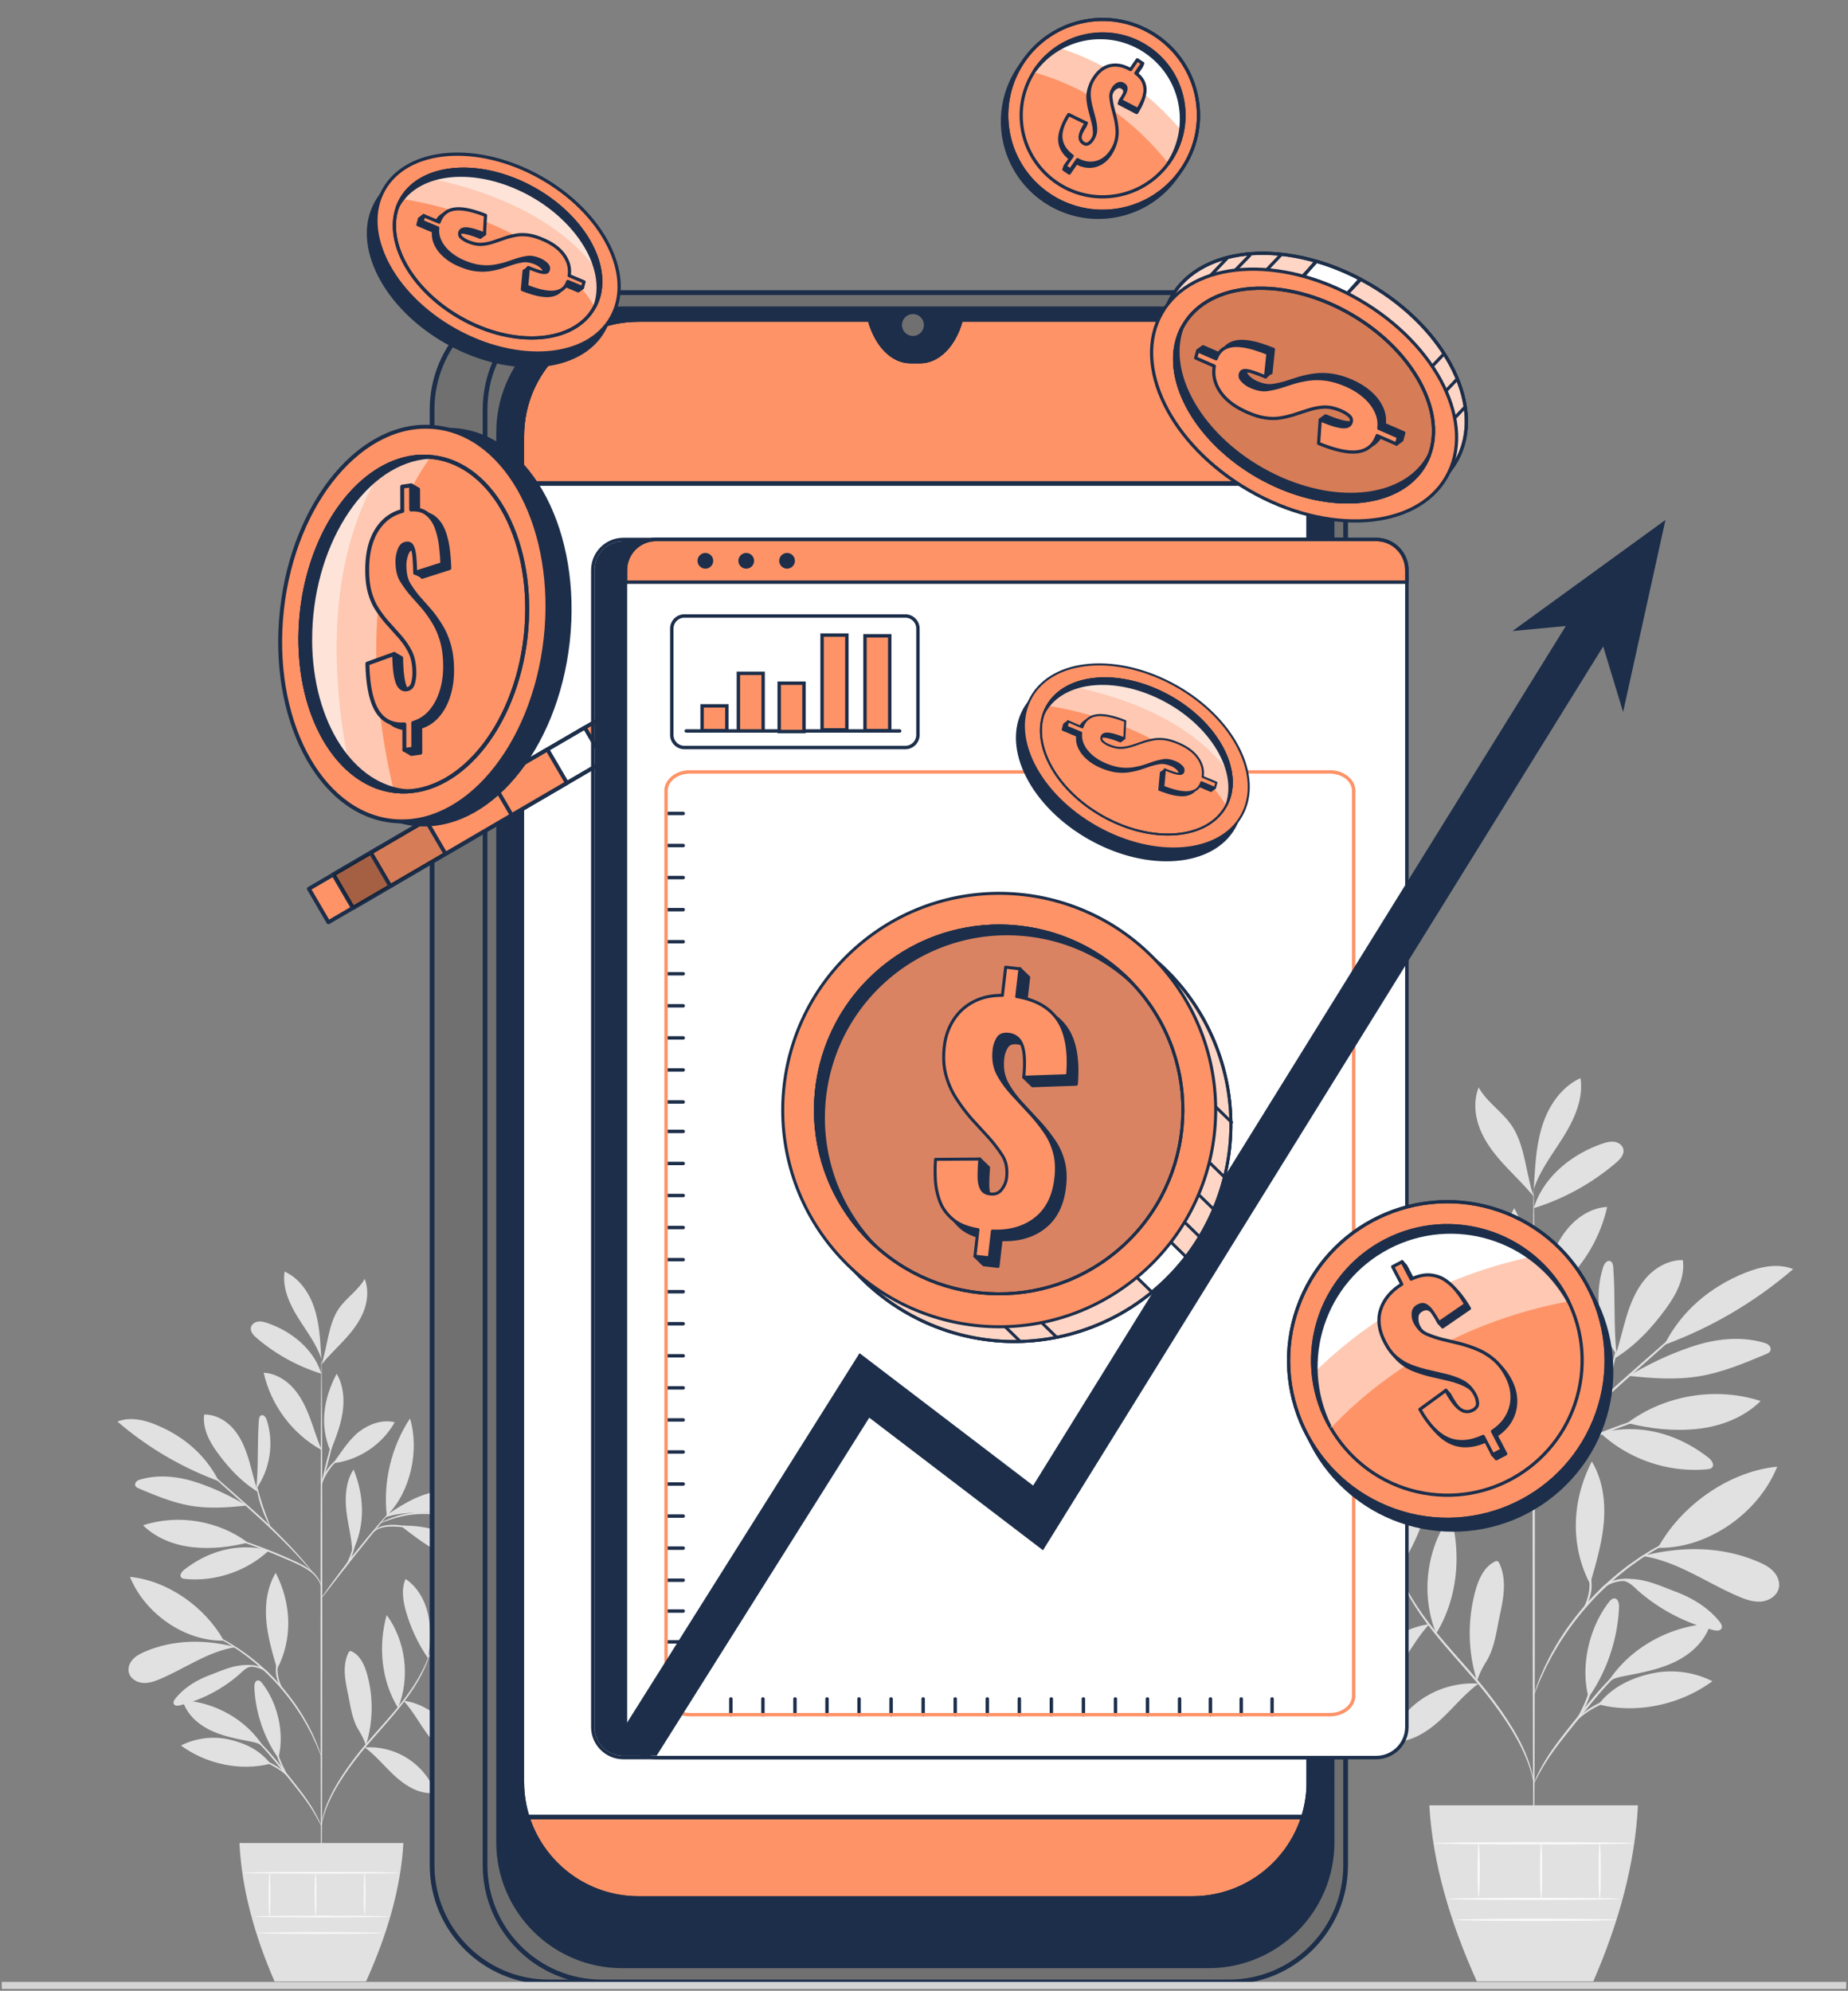 <svg xmlns="http://www.w3.org/2000/svg" width="519" height="559" fill="none"><rect width="100%" height="100%" fill="#808080" stroke="none"/><path fill="#E1E1E1" d="M120.28 465c4.2-2.64 9.01-4.29 13.95-4.8 2.28-.23 4.77-.17 6.6 1.21.39.29.77.73.68 1.2-.06.35-.36.61-.65.82-5.68 4.33-14.26 4.88-20.58 1.56m.36-.39c3.16-2.46 6.33-4.95 9.01-7.93 2.68-2.98 4.85-6.52 5.65-10.45.24-1.19.32-2.55-.45-3.5-7.18 5.61-12.82 12.86-14.21 21.87"/><path fill="#E1E1E1" d="M120.36 464.95c.54-3.93.74-7.97-.17-11.83-.9-3.86-3-7.56-6.3-9.76-1.24 2.9-.71 6.24.17 9.27 1.35 4.68 3.47 9.15 6.25 13.15m-6.99 11.78c4.27.52 8 2.77 11.19 5.66 3.19 2.89 5.46 6.78 6.4 10.98-4.19-.26-7.75-3.22-10.33-6.53s-4.37-6.95-7.2-10.05m-1.59 1.96c3.44-8.48 2.2-18.7-3.19-26.1-2.43 8.66-1.54 18.44 3.19 26.1Zm-9.3 11.07c3.88-.24 7.82.68 11.19 2.62 3.37 1.94 6.15 4.88 7.89 8.36.24.47.45 1.07.13 1.5-.27.37-.81.4-1.27.37-3.76-.24-7.09-2.51-9.84-5.08-2.75-2.58-5.14-5.55-8.18-7.78m.37-.59c2-6.4 2.13-13.38.35-19.85-.7-2.55-1.87-5.24-4.24-6.44-.2-.1-.44-.19-.65-.11-.2.08-.32.28-.41.47-.84 1.76-1.09 3.75-1 5.69.09 1.94.49 3.86.89 5.76.74 3.52 1.14 7.31 3.07 10.35.46.72.86 1.5 1.23 2.27s.37 1.04.7 1.66m-24.56 3.87c1.82-6.94-.11-15.35-4.48-21.04-.32-.42-.75-.87-1.27-.82-.81.07-1.01 1.15-.98 1.96.32 7.09 2.68 14.08 6.74 19.9m-2.23 1.52c-8.43 2.19-18.1.06-25.12-5.11 4.16-2.11 9.05-2.71 13.6-1.67 4.54 1.04 8.69 3.07 11.52 6.78Zm-1.87-4.62c-4.72-7.7-13.77-12.72-22.79-13.18 1.04 3.67 4.05 6.52 7.46 8.24 3.4 1.72 7.2 2.47 10.94 3.2 1.46.28 3.45.59 4.4 1.74m3.61-22.42c-1.28-4.38-2.56-8.8-2.92-13.35-.35-4.55.3-9.3 2.66-13.2 4.41 8.53 4.86 18.51.39 27.01m-14.98-7.97c-5.16-9.37-15.68-16.86-26.33-17.91 4.11 10.23 15.31 18.13 26.33 17.91Zm3.25 1.84c-7.69 1.17-14.25 6.08-21.43 9.06-1.54.64-3.2 1.14-4.85.93-1.65-.22-3.28-1.32-3.65-2.95-.31-1.35.31-2.78 1.27-3.76.97-.99 2.24-1.6 3.52-2.14 7.83-3.26 16.23-3.34 24.47-1.36"/><path fill="#E1E1E1" d="M70.54 467.92c-1.74.5-2.34 1.4-3.72 2.57a40.14 40.14 0 0 1-16.25 8.35c-.62.15-1.44.22-1.74-.35-.27-.49.07-1.08.42-1.52 2.5-3.13 6.06-5.27 9.81-6.66 3.75-1.4 7-3.08 11.48-2.72m5.02-32.25c-6.26 5.84-15.07 8.84-23.58 8.02-.39-.04-.81-.1-1.07-.39-.59-.65.12-1.64.81-2.18 6.93-5.41 15.33-7.65 23.85-5.46"/><path fill="#E1E1E1" d="M69.6 433.16c-8.27-6.2-19.61-8.07-29.43-4.86 3.71 3.65 8.85 5.62 14.02 6.16 5.18.54 10.36-.03 15.4-1.3m2.38-14.98c.68-6.92.24-12.38.72-19.34.04-.56.16-1.22.68-1.42.72-.28 1.33.61 1.56 1.35 2.06 6.41.93 13.76-2.95 19.26"/><path fill="#E1E1E1" d="M72.47 418.95c-4.69-2.9-8.21-6.69-11.46-11.14-2.26-3.1-4.17-6.81-3.66-10.61 3.18-.06 6.2 1.69 8.27 4.11 2.07 2.42 3.3 5.44 4.22 8.48.92 3.05 1.56 6.17 2.64 9.17m-11.27-3.14A92.414 92.414 0 0 1 33 399.18c3.37-1.36 7.23-.55 10.6.81 7.7 3.11 13.99 8.35 17.76 15.75m7.94 7c-5.21.57-10.5.94-15.67.08-5.08-.85-9.88-2.86-14.62-4.86-.39-.17-.82-.36-.99-.75-.19-.42.01-.94.36-1.25.34-.31.8-.46 1.25-.58 5.16-1.44 10.73-.77 15.8.94 5.08 1.71 9.24 3.75 13.88 6.43m29.73 12.82c3.55-7.17 3.32-15.54.25-22.93-2.16 3.29-2.42 7.49-2.03 11.4.4 3.92 1.59 7.95 1.67 11.89m14.31-7.51c8.87-.17 17.75 3.61 23.77 10.13-4.43.7-8.99-.45-13.02-2.41-4.03-1.97-7.61-4.73-11.15-7.47m9.94-3.45c4.34-.35 8.52-.89 12.69.39s7.97 4.18 9.67 8.2c-4.06.46-8.18-.56-11.9-2.25-3.72-1.69-7.1-4.02-10.46-6.34Zm-14.13.15c3.9-2.56 7.91-5.16 12.46-6.22 4.55-1.06 9.81-.28 12.98 3.15-3.68 2.16-8.14 2.41-12.41 2.41s-9.5-.05-13.52 1.37"/><path fill="#E1E1E1" d="M108.63 425.58c6.67-6.55 9.21-18.33 6.52-27.29-5.25 7.97-7.6 17.81-6.52 27.29ZM90.27 407c-1.26-2.93-2.14-6-3.27-8.98-1.13-2.98-2.53-5.91-4.67-8.28-2.13-2.37-5.08-4.13-8.27-4.28 1.99 9.02 7.98 17.08 16.04 21.58m3.49 3.83c2.08-2.87 4.49-6.76 7.32-8.9 2.83-2.14 6.5-3.44 9.95-2.61-3.51 6.27-10.13 10.69-17.27 11.51Zm-.66-3.63c1.37-3.47 2.74-6.98 3.29-10.66.55-3.69.22-7.63-1.67-10.84-3.66 6.93-4.84 14.36-1.81 21.59m-2.5-21.59c-2.08-6.87-8.36-11.92-15.15-14.24-.86-.29-1.76-.54-2.66-.4-.89.14-1.77.75-1.96 1.63-.25 1.17.72 2.21 1.62 2.99 5.29 4.52 11.5 7.95 18.14 10.01m-.07-5.61c-.26-4.43-.54-8.92-1.98-13.11-1.44-4.19-4.21-8.13-8.25-9.96-.69 4.47 1.29 8.92 3.66 12.77 2.38 3.85 5.25 7.48 6.68 11.77m0 1.58c1.72-5 1.89-11.36 4.89-15.72 2.09-3.05 5.45-5.12 7.25-8.35 1.2 3.01.83 6.49-.42 9.48s-3.33 5.57-5.54 7.94c-2.22 2.37-4.12 4.15-6.18 6.65Z"/><path fill="#E1E1E1" d="M90.24 530.53c.13 0 .25-33.38.26-74.55 0-41.18-.09-74.55-.22-74.55s-.25 33.37-.26 74.55c0 41.17.09 74.55.22 74.55Z"/><path fill="#E1E1E1" d="M61.07 430.54s.44.2 1.25.47c.9.3 2.06.7 3.45 1.17 2.91.99 6.91 2.43 11.26 4.21 4.3 1.84 8.35 3.34 10.66 5.34 1.15.99 1.82 2.06 2.14 2.83.33.78.39 1.26.43 1.25.02 0 .01-.12-.01-.35-.04-.22-.1-.56-.25-.97-.28-.82-.93-1.97-2.09-3.02-1.16-1.06-2.78-2.01-4.63-2.87-1.85-.86-3.9-1.76-6.08-2.66-4.36-1.78-8.39-3.18-11.33-4.09-1.47-.46-2.67-.8-3.51-1.02-.83-.22-1.3-.32-1.31-.29h.02Z"/><path fill="#E1E1E1" d="M51.51 407.05s.11.14.35.38c.28.27.64.6 1.07 1.01.99.9 2.35 2.13 4 3.63 3.45 3.07 8.14 7.24 13.31 11.85 5.2 4.62 9.69 9.04 12.8 12.37 1.56 1.66 2.78 3.04 3.62 4 .39.45.71.81.97 1.1.22.25.35.38.36.37.01-.01-.09-.16-.29-.43-.2-.27-.5-.67-.9-1.16-.79-1-1.98-2.41-3.52-4.11-3.06-3.4-7.52-7.87-12.73-12.5-5.21-4.61-9.96-8.76-13.4-11.75-1.69-1.45-3.08-2.64-4.1-3.52-.46-.38-.83-.69-1.13-.94-.26-.21-.41-.31-.42-.3h.01Z"/><path fill="#E1E1E1" d="M75.85 428.62c.14-.06-.95-2.57-2.03-5.74-1.09-3.17-1.61-5.84-1.74-5.82-.13.01.18 2.77 1.29 5.98.54 1.6 1.14 3.01 1.62 4.01.47 1 .81 1.6.87 1.57h-.01Zm14.36 20.2s.31-.31.8-.93c.54-.7 1.23-1.58 2.05-2.63 1.72-2.23 4.1-5.3 6.77-8.66 2.67-3.36 5.12-6.38 6.9-8.56.84-1.04 1.54-1.91 2.1-2.59.49-.62.75-.97.72-.99-.03-.02-.33.29-.87.87-.53.58-1.29 1.43-2.21 2.5-1.85 2.13-4.34 5.12-7.02 8.48-2.67 3.37-5.01 6.48-6.67 8.76-.83 1.14-1.49 2.07-1.93 2.72-.44.65-.68 1.02-.65 1.04l.01-.01Z"/><path fill="#E1E1E1" d="M96.6 440.61c.08.08 1.79-1.94 2.68-5.02.66-2.17.69-4.15.61-5.06l-.21.02c.1.39.17.59.2.58.04 0 .04-.22 0-.62l-.21.02c-.08.9-.21 2.81-.86 4.92-.86 2.98-2.35 5.07-2.22 5.15l.01.01Zm8.26-10.39c.06.07.61-.63 1.87-1.09 1.25-.48 3.13-.59 5.19-.41 2.07.15 3.91.52 5.23.84 1.32.33 2.13.58 2.15.52.02-.06-.75-.43-2.06-.84s-3.18-.84-5.29-1c-2.09-.18-4.07-.02-5.36.58-1.31.58-1.79 1.39-1.74 1.4h.01Zm1.96-2.51c.04.07 1.09-.44 2.87-1.04 1.77-.61 4.3-1.25 7.15-1.47 2.85-.21 5.45.04 7.29.37 1.85.33 2.97.68 2.99.6.01-.03-.26-.15-.76-.32-.5-.19-1.24-.4-2.16-.61-1.85-.42-4.49-.73-7.4-.52-2.9.23-5.47.93-7.23 1.63-.88.35-1.58.67-2.05.93-.47.25-.72.41-.7.44v-.01Zm-16.55-10.65c.13.03 1.06-3.22 2.09-7.26 1.03-4.04 1.75-7.35 1.62-7.38-.13-.03-1.06 3.22-2.09 7.26-1.03 4.04-1.75 7.35-1.62 7.38Z"/><path fill="#E1E1E1" d="M90.14 417.06c.14.05.75-2.13 2.32-4.35 1.53-2.27 3.48-3.41 3.41-3.52-.03-.05-.56.15-1.32.68-.75.52-1.69 1.41-2.49 2.56-1.63 2.31-2.04 4.62-1.92 4.62v.01Zm.1 95.67c.05 0 .15-.8.53-2.22.37-1.42 1.07-3.43 2.23-5.78 2.31-4.71 6.5-10.69 11.84-16.67 2.64-3.02 5.21-5.87 7.38-8.59 2.18-2.72 3.97-5.32 5.28-7.61s2.17-4.26 2.66-5.65c.25-.7.42-1.24.52-1.62.11-.37.15-.57.14-.58-.04-.01-.29.76-.84 2.12s-1.44 3.29-2.78 5.54c-1.34 2.26-3.14 4.81-5.33 7.51-2.18 2.7-4.75 5.53-7.4 8.55-5.35 6-9.53 12.05-11.78 16.84-1.13 2.39-1.79 4.44-2.11 5.88-.15.72-.26 1.29-.3 1.67-.05.39-.07.59-.05.59l.01.02Z"/><path fill="#E1E1E1" d="M63.88 482.96s.49.29 1.38.78c.89.5 2.14 1.26 3.58 2.37 1.44 1.1 3.05 2.55 4.71 4.29 1.65 1.74 3.35 3.77 5.09 5.94 3.47 4.36 6.72 8.21 8.66 11.29a44.99 44.99 0 0 1 2.18 3.72c.47.9.73 1.41.76 1.39.02 0-.03-.14-.13-.39s-.24-.62-.46-1.08c-.42-.93-1.1-2.25-2.06-3.81-1.89-3.15-5.11-7.06-8.58-11.41-1.74-2.18-3.46-4.21-5.15-5.95-1.69-1.74-3.34-3.18-4.82-4.26a25.05 25.05 0 0 0-3.7-2.26c-.46-.23-.83-.37-1.08-.48-.25-.1-.38-.15-.39-.13l.01-.01Z"/><path fill="#E1E1E1" d="M63.36 492.62c0 .07 1.12.21 2.92.42 1.8.23 4.3.53 6.93 1.36 2.61.85 4.79 2.15 6.2 3.25 1.43 1.1 2.1 2.02 2.17 1.96.02-.02-.12-.27-.43-.67-.31-.41-.82-.96-1.52-1.56-1.39-1.2-3.59-2.57-6.27-3.45-2.69-.85-5.22-1.1-7.04-1.24-1.82-.13-2.95-.15-2.95-.08l-.01.01Z"/><path fill="#E1E1E1" d="M80.73 498.56c.15-.09-1.16-2.1-2.18-4.8-.96-2.73-1.18-5.12-1.35-5.09-.06 0-.06.61.05 1.57.11.96.34 2.29.85 3.69s1.18 2.57 1.69 3.38c.52.81.89 1.28.94 1.25Zm-25.39-41.53s.16.1.47.25c.36.16.82.37 1.37.62.6.26 1.33.58 2.15 1.02.83.43 1.79.86 2.79 1.47.51.29 1.04.59 1.59.91.55.32 1.1.69 1.68 1.06 1.17.71 2.35 1.59 3.61 2.49a67.24 67.24 0 0 1 7.53 6.62 67.84 67.84 0 0 1 6.36 7.75c.85 1.29 1.69 2.49 2.36 3.69.34.59.7 1.15 1 1.72.3.56.58 1.1.85 1.62.57 1.02.97 2 1.37 2.84.41.84.71 1.58.94 2.19.23.56.42 1.02.58 1.39.14.32.22.48.23.48.02 0-.03-.18-.14-.51-.13-.38-.29-.85-.49-1.43-.21-.62-.49-1.38-.87-2.23-.38-.85-.76-1.85-1.31-2.88-.26-.53-.54-1.08-.83-1.65-.29-.57-.64-1.14-.98-1.74-.66-1.21-1.49-2.44-2.34-3.74-1.77-2.55-3.9-5.24-6.38-7.83a65.17 65.17 0 0 0-7.61-6.64c-1.27-.89-2.47-1.76-3.66-2.47-.59-.36-1.14-.73-1.71-1.04-.56-.31-1.1-.6-1.62-.88-1.02-.59-2-1.01-2.84-1.41-.84-.41-1.58-.72-2.2-.95-.57-.22-1.04-.4-1.41-.54-.32-.12-.5-.17-.5-.16l.01-.02Z"/><path fill="#E1E1E1" d="M76.2 471.01s-.19-.82-1.15-1.71c-.93-.89-2.64-1.71-4.62-1.77-1.98-.05-3.69.5-4.86.95-1.18.46-1.86.84-1.84.89.03.07.76-.2 1.95-.57 1.19-.36 2.86-.84 4.74-.79 1.87.06 3.48.78 4.41 1.55.96.77 1.29 1.5 1.37 1.45Zm3.12 3.21c.13-.07-1.04-1.8-1.31-4.27-.31-2.47.44-4.42.29-4.46-.05-.02-.32.43-.54 1.24-.23.81-.38 1.98-.23 3.27.15 1.28.57 2.39.98 3.13.41.74.77 1.12.81 1.09Zm33.97 43.3c-.72 12.76-4.56 25.73-10.48 38.85H77.1c-5.64-12.99-9.22-25.94-9.85-38.85h46.04Z"/><path fill="#FAFAFA" d="M71.42 538.16c0 .13 8.47.24 18.91.24s18.91-.11 18.91-.24-8.46-.24-18.91-.24-18.91.11-18.91.24Zm.57 4.62c0 .13 7.94.24 17.72.24 9.78 0 17.73-.11 17.73-.24s-7.93-.24-17.73-.24-17.72.11-17.72.24Zm30.41-16.89c-.13 0-.24 2.65-.24 5.92s.11 5.92.24 5.92.24-2.65.24-5.92-.11-5.92-.24-5.92Z"/><path fill="#FAFAFA" d="M88.63 525.89c-.13 0-.24 2.75-.24 6.13s.11 6.13.24 6.13.24-2.75.24-6.13-.11-6.13-.24-6.13Zm-12.94-.1c-.13 0-.24 2.8-.24 6.26s.11 6.26.24 6.26.24-2.8.24-6.26-.11-6.26-.24-6.26Z"/><path fill="#FAFAFA" d="M68.07 525.89c0 .13 9.93.24 22.17.24 12.24 0 22.18-.11 22.18-.24s-9.93-.24-22.18-.24-22.17.11-22.17.24Z"/><path fill="#E1E1E1" d="M392.53 440.11a41.535 41.535 0 0 0-17.75-6.11c-2.9-.3-6.07-.21-8.4 1.54-.49.37-.98.92-.86 1.53.08.45.46.77.82 1.05 7.22 5.51 18.15 6.21 26.19 1.98m-.46-.5c-4.02-3.14-8.06-6.29-11.46-10.09-3.4-3.79-6.17-8.3-7.19-13.29-.31-1.51-.4-3.25.57-4.45 9.14 7.14 16.32 16.37 18.08 27.83Z"/><path fill="#E1E1E1" d="M392.43 440.04c-.69-5-.94-10.14.21-15.05s3.82-9.62 8.02-12.42c1.58 3.69.9 7.94-.21 11.8a57.502 57.502 0 0 1-7.95 16.74m8.89 14.98c-5.44.66-10.17 3.53-14.24 7.2-4.06 3.68-6.95 8.63-8.14 13.98 5.33-.33 9.86-4.09 13.14-8.31 3.28-4.22 5.56-8.85 9.16-12.79m2.03 2.49c-4.38-10.79-2.79-23.79 4.05-33.21 3.1 11.02 1.96 23.47-4.05 33.21Zm11.83 14.09c-4.94-.31-9.95.87-14.24 3.34a25.618 25.618 0 0 0-10.04 10.64c-.3.6-.57 1.37-.16 1.9.35.47 1.03.51 1.61.47 4.78-.31 9.02-3.19 12.52-6.47s6.55-7.06 10.41-9.9m-.47-.75c-2.55-8.15-2.7-17.02-.45-25.25.89-3.25 2.38-6.67 5.39-8.2.26-.13.56-.25.82-.14.26.1.4.36.52.6 1.07 2.23 1.38 4.77 1.27 7.25-.11 2.47-.62 4.91-1.14 7.33-.95 4.48-1.45 9.3-3.91 13.17-.58.92-1.1 1.91-1.56 2.89-.47.98-.47 1.33-.9 2.11m31.29 4.91c-2.32-8.83.14-19.53 5.71-26.77.41-.53.95-1.1 1.62-1.04 1.02.09 1.29 1.46 1.24 2.49-.4 9.02-3.41 17.92-8.57 25.33m2.82 1.92c10.73 2.79 23.04.08 31.96-6.5-5.29-2.68-11.52-3.44-17.3-2.12-5.78 1.32-11.06 3.91-14.66 8.62Zm2.39-5.88c6.01-9.8 17.53-16.19 29-16.77-1.32 4.67-5.16 8.3-9.49 10.49-4.33 2.19-9.16 3.15-13.92 4.07-1.85.36-4.39.76-5.59 2.21Zm-4.61-28.52c1.63-5.57 3.26-11.2 3.71-16.99.45-5.79-.38-11.83-3.38-16.8-5.61 10.86-6.18 23.55-.49 34.37m19.05-10.13c6.56-11.93 19.95-21.46 33.5-22.79-5.23 13.01-19.48 23.07-33.5 22.79Zm-4.13 2.33c9.79 1.49 18.13 7.74 27.27 11.53 1.96.81 4.07 1.46 6.17 1.18 2.1-.28 4.17-1.68 4.64-3.75.39-1.71-.39-3.53-1.62-4.79-1.23-1.26-2.86-2.04-4.48-2.72-9.96-4.15-20.65-4.25-31.14-1.74"/><path fill="#E1E1E1" d="M455.83 443.83c2.22.63 2.97 1.78 4.73 3.28a50.897 50.897 0 0 0 20.68 10.62c.79.2 1.83.27 2.22-.44.34-.62-.09-1.38-.53-1.93-3.18-3.98-7.72-6.7-12.49-8.48-4.77-1.78-8.91-3.92-14.61-3.46m-6.39-41.06c7.96 7.43 19.17 11.24 30.01 10.21.49-.05 1.03-.13 1.37-.49.76-.82-.15-2.09-1.03-2.78-8.82-6.88-19.51-9.73-30.34-6.94"/><path fill="#E1E1E1" d="M457.01 399.59c10.52-7.89 24.95-10.27 37.45-6.18-4.72 4.65-11.26 7.15-17.84 7.83-6.59.69-13.18-.04-19.6-1.66M454 380.54c-.87-8.81-.3-15.76-.92-24.61-.05-.71-.2-1.56-.86-1.81-.92-.35-1.69.78-1.99 1.72-2.62 8.16-1.19 17.51 3.75 24.51"/><path fill="#E1E1E1" d="M453.37 381.51c5.97-3.69 10.45-8.51 14.59-14.18 2.88-3.94 5.31-8.67 4.66-13.5-4.05-.08-7.89 2.15-10.52 5.23-2.63 3.08-4.2 6.92-5.36 10.79-1.17 3.87-1.99 7.86-3.36 11.66m14.32-3.98c13.1-4.84 25.32-12.05 35.9-21.17-4.29-1.73-9.2-.69-13.49 1.04-9.8 3.95-17.8 10.63-22.6 20.04m-10.11 8.89c6.63.72 13.36 1.2 19.93.1 6.46-1.08 12.57-3.64 18.61-6.18.5-.21 1.05-.46 1.26-.96.24-.54-.02-1.2-.45-1.59-.44-.4-1.02-.58-1.59-.74-6.57-1.84-13.65-.98-20.11 1.2-6.46 2.18-11.76 4.77-17.66 8.18m-37.83 16.33c-4.52-9.13-4.23-19.78-.32-29.18 2.75 4.19 3.09 9.52 2.58 14.51-.5 4.99-2.02 10.12-2.12 15.13m-18.2-9.57c-11.29-.22-22.58 4.59-30.25 12.88 5.63.89 11.44-.57 16.56-3.07 5.12-2.5 9.68-6.01 14.19-9.5m-12.65-4.38c-5.52-.45-10.84-1.13-16.15.5-5.31 1.63-10.14 5.32-12.31 10.43 5.17.58 10.4-.71 15.14-2.86 4.73-2.15 9.04-5.12 13.32-8.07Zm17.98.19c-4.97-3.26-10.07-6.57-15.85-7.92-5.78-1.35-12.49-.35-16.52 4.01 4.68 2.75 10.36 3.07 15.79 3.07s12.09-.07 17.2 1.75"/><path fill="#E1E1E1" d="M407.36 389.94c-8.49-8.34-11.71-23.32-8.3-34.72 6.68 10.14 9.67 22.66 8.3 34.72Zm23.36-23.63c1.6-3.72 2.73-7.63 4.17-11.42s3.22-7.52 5.94-10.53 6.47-5.25 10.52-5.45c-2.53 11.48-10.16 21.73-20.42 27.46m-4.44 4.87c-2.65-3.65-5.71-8.6-9.31-11.32-3.59-2.72-8.28-4.37-12.66-3.33 4.46 7.98 12.89 13.6 21.97 14.65Zm.85-4.62c-1.74-4.42-3.49-8.88-4.19-13.57-.7-4.69-.27-9.7 2.12-13.8 4.66 8.81 6.16 18.27 2.3 27.47m3.19-27.47c2.64-8.74 10.64-15.17 19.28-18.12 1.09-.37 2.24-.68 3.38-.51 1.14.18 2.25.95 2.49 2.08.32 1.49-.91 2.82-2.07 3.81a65.535 65.535 0 0 1-23.08 12.74Zm.09-7.15c.34-5.63.69-11.35 2.52-16.68 1.83-5.34 5.36-10.34 10.5-12.68.87 5.69-1.64 11.35-4.66 16.25-3.03 4.9-6.68 9.52-8.49 14.98m0 2.01c-2.18-6.37-2.41-14.45-6.22-20-2.67-3.88-6.93-6.52-9.23-10.63-1.53 3.84-1.06 8.26.54 12.06 1.6 3.81 4.23 7.08 7.05 10.1 2.82 3.01 5.24 5.28 7.86 8.47Z"/><path fill="#E1E1E1" d="M430.76 523.49c-.17 0-.32-42.47-.33-94.86-.01-52.4.12-94.87.29-94.87.17 0 .32 42.47.33 94.87.01 52.38-.12 94.86-.29 94.86Z"/><path fill="#E1E1E1" d="M467.88 396.26s-.56.25-1.6.6c-1.15.39-2.62.89-4.39 1.48-3.71 1.26-8.8 3.09-14.32 5.35-5.47 2.35-10.63 4.25-13.57 6.8-1.47 1.26-2.31 2.62-2.73 3.61-.42 1-.5 1.61-.55 1.6-.02 0-.01-.16.02-.45.05-.29.12-.71.31-1.24.36-1.05 1.18-2.5 2.66-3.84 1.48-1.35 3.53-2.56 5.89-3.66 2.35-1.1 4.97-2.25 7.74-3.38 5.54-2.27 10.67-4.04 14.42-5.2 1.87-.58 3.4-1.01 4.46-1.3 1.06-.28 1.65-.41 1.67-.37h-.01Z"/><path fill="#E1E1E1" d="M480.04 366.37s-.14.18-.45.48c-.36.34-.81.76-1.36 1.28-1.27 1.15-2.99 2.71-5.09 4.62-4.39 3.91-10.35 9.22-16.94 15.08-6.61 5.88-12.32 11.51-16.28 15.74a200.16 200.16 0 0 0-4.61 5.09c-.5.57-.9 1.03-1.23 1.41-.29.32-.44.48-.46.47-.02-.01.11-.2.36-.54.26-.34.63-.85 1.14-1.48 1.01-1.27 2.53-3.07 4.47-5.23 3.89-4.32 9.57-10.01 16.19-15.9 6.63-5.87 12.67-11.14 17.06-14.95 2.15-1.85 3.92-3.36 5.22-4.48.58-.48 1.06-.88 1.44-1.19.33-.27.52-.4.53-.38l.01-.02Z"/><path fill="#E1E1E1" d="M449.07 393.81c-.17-.08 1.21-3.27 2.58-7.3 1.39-4.03 2.04-7.44 2.22-7.41.16.02-.23 3.52-1.64 7.6-.69 2.04-1.46 3.83-2.06 5.1-.6 1.27-1.03 2.03-1.11 2l.01.01Zm-18.27 25.71s-.4-.4-1.02-1.18c-.69-.89-1.57-2.01-2.61-3.35-2.19-2.83-5.22-6.74-8.62-11.03-3.4-4.28-6.52-8.12-8.78-10.9-1.07-1.32-1.96-2.43-2.67-3.3-.62-.79-.95-1.23-.92-1.26.03-.03.42.37 1.1 1.11.68.74 1.64 1.82 2.82 3.18 2.35 2.71 5.53 6.51 8.93 10.8 3.4 4.29 6.38 8.24 8.49 11.15 1.05 1.45 1.89 2.64 2.45 3.47.56.83.86 1.3.83 1.32v-.01Z"/><path fill="#E1E1E1" d="M422.66 409.07c-.1.11-2.27-2.47-3.41-6.38-.84-2.76-.88-5.28-.77-6.44l.27.02c-.12.49-.21.75-.26.74-.05 0-.05-.28-.01-.79l.27.02c.1 1.14.27 3.58 1.09 6.26 1.1 3.79 2.99 6.45 2.82 6.56v.01Zm-10.51-13.21c-.08.09-.78-.799-2.38-1.379-1.59-.62-3.98-.75-6.61-.53-2.63.19-4.98.659-6.66 1.069-1.68.42-2.71.74-2.74.66-.03-.07.95-.549 2.62-1.079 1.67-.53 4.05-1.071 6.73-1.271 2.66-.23 5.17-.019 6.82.741 1.67.74 2.27 1.769 2.22 1.789Zm-2.49-3.21c-.05.1-1.39-.56-3.65-1.33a37.35 37.35 0 0 0-9.1-1.87c-3.63-.27-6.93.05-9.28.47-2.35.42-3.77.86-3.81.76-.01-.04.33-.18.97-.41.63-.24 1.57-.51 2.75-.77 2.36-.54 5.71-.93 9.41-.66 3.69.29 6.95 1.19 9.2 2.08 1.13.44 2.02.85 2.61 1.18.59.32.91.52.89.55h.01Zm21.06-13.54c-.16.04-1.36-4.1-2.66-9.24-1.3-5.15-2.23-9.35-2.06-9.39.16-.04 1.35 4.09 2.66 9.24 1.3 5.14 2.23 9.35 2.06 9.39Z"/><path fill="#E1E1E1" d="M430.89 379.11c-.18.06-.95-2.7-2.95-5.53-1.95-2.89-4.43-4.33-4.34-4.48.03-.06.72.19 1.67.86.96.67 2.14 1.8 3.17 3.26 2.08 2.94 2.59 5.87 2.45 5.88v.01Zm-.13 121.74c-.07 0-.19-1.02-.67-2.82-.47-1.8-1.36-4.36-2.84-7.35-2.93-6-8.27-13.6-15.06-21.22-3.36-3.84-6.62-7.47-9.39-10.93-2.77-3.46-5.05-6.77-6.72-9.69s-2.76-5.42-3.39-7.19c-.31-.89-.54-1.58-.67-2.06s-.19-.73-.17-.73c.06-.02.36.97 1.06 2.7.7 1.73 1.84 4.19 3.54 7.06 1.7 2.87 4 6.12 6.78 9.55 2.78 3.43 6.05 7.04 9.41 10.89 6.8 7.64 12.13 15.34 14.99 21.43 1.44 3.04 2.27 5.65 2.68 7.49.2.92.33 1.64.38 2.13.06.49.08.75.06.75l.01-.01Z"/><path fill="#E1E1E1" d="M464.3 462.96s-.62.37-1.76.99a38.03 38.03 0 0 0-4.56 3.01c-1.83 1.4-3.88 3.25-5.99 5.46-2.1 2.22-4.27 4.8-6.48 7.56-4.42 5.54-8.55 10.45-11.02 14.36a57.707 57.707 0 0 0-2.77 4.73c-.6 1.15-.92 1.79-.97 1.77-.02 0 .04-.18.16-.5.13-.32.31-.79.59-1.38.54-1.19 1.4-2.87 2.62-4.85 2.4-4.01 6.5-8.98 10.91-14.52 2.21-2.77 4.41-5.35 6.55-7.57 2.15-2.21 4.25-4.04 6.14-5.42 1.89-1.38 3.54-2.31 4.71-2.88.58-.29 1.06-.47 1.37-.61.32-.13.49-.19.5-.17v.02Z"/><path fill="#E1E1E1" d="M464.96 475.25c0 .09-1.42.26-3.72.54-2.29.3-5.47.68-8.81 1.74-3.33 1.08-6.09 2.73-7.89 4.14-1.82 1.41-2.68 2.57-2.76 2.5-.03-.02.15-.34.55-.86s1.05-1.22 1.94-1.98c1.77-1.53 4.56-3.28 7.98-4.39 3.42-1.08 6.65-1.4 8.96-1.58 2.32-.17 3.75-.19 3.76-.11h-.01Z"/><path fill="#E1E1E1" d="M442.86 482.82c-.19-.11 1.48-2.67 2.78-6.11 1.22-3.47 1.5-6.52 1.72-6.48.08 0 .08.77-.06 1.99-.15 1.22-.44 2.91-1.08 4.7-.65 1.78-1.5 3.27-2.15 4.31-.66 1.04-1.13 1.63-1.2 1.59h-.01Zm32.3-52.85s-.2.13-.59.32c-.46.21-1.04.47-1.75.79-.76.33-1.69.74-2.74 1.3-1.05.54-2.27 1.1-3.55 1.87-.65.37-1.32.75-2.03 1.15-.7.4-1.4.88-2.14 1.35-1.49.91-2.99 2.02-4.59 3.16a86.482 86.482 0 0 0-9.58 8.42 87.2 87.2 0 0 0-8.09 9.86c-1.08 1.64-2.15 3.17-3 4.69-.44.76-.89 1.47-1.27 2.18-.38.72-.74 1.41-1.08 2.07-.72 1.3-1.24 2.54-1.74 3.61-.52 1.06-.9 2.01-1.2 2.78-.3.72-.54 1.3-.73 1.77-.17.4-.28.61-.3.6-.02 0 .04-.23.18-.65.17-.48.37-1.08.63-1.82.27-.79.62-1.75 1.11-2.83.48-1.09.97-2.35 1.67-3.67.34-.67.69-1.37 1.05-2.1.37-.73.82-1.45 1.25-2.21.84-1.55 1.9-3.1 2.98-4.76 2.26-3.25 4.96-6.67 8.12-9.97 3.19-3.27 6.52-6.09 9.68-8.45 1.62-1.14 3.14-2.24 4.65-3.14.75-.46 1.46-.93 2.17-1.33.71-.39 1.4-.77 2.06-1.12 1.3-.75 2.54-1.28 3.61-1.79 1.07-.52 2.01-.91 2.79-1.21.73-.28 1.32-.51 1.79-.69.41-.15.63-.22.64-.2v.02Z"/><path fill="#E1E1E1" d="M448.62 447.75c-.05 0 .24-1.04 1.46-2.17 1.19-1.13 3.36-2.18 5.88-2.26 2.52-.07 4.7.64 6.19 1.21 1.5.59 2.37 1.07 2.34 1.14-.03.09-.97-.25-2.48-.73-1.51-.46-3.64-1.07-6.03-1.01-2.38.07-4.43.99-5.62 1.97-1.22.98-1.64 1.9-1.74 1.84v.01Zm-3.97 4.09c-.17-.09 1.33-2.29 1.67-5.43.39-3.14-.56-5.62-.37-5.67.07-.03.4.55.69 1.58.29 1.03.48 2.53.29 4.16-.19 1.63-.72 3.05-1.24 3.98-.52.94-.98 1.42-1.04 1.38Zm-43.23 55.09c.92 16.23 5.81 32.74 13.33 49.43h32.72c7.18-16.52 11.73-33.01 12.54-49.43h-58.59Z"/><path fill="#FAFAFA" d="M454.71 533.2c0 .17-10.77.31-24.06.31s-24.06-.14-24.06-.31c0-.17 10.77-.31 24.06-.31s24.06.14 24.06.31Zm-.73 5.881c0 .17-10.1.31-22.55.31-12.45 0-22.56-.14-22.56-.31 0-.17 10.1-.31 22.56-.31 12.46 0 22.55.14 22.55.31Zm-38.7-21.491c.17 0 .31 3.37.31 7.54s-.14 7.54-.31 7.54c-.17 0-.31-3.37-.31-7.54s.14-7.54.31-7.54Z"/><path fill="#FAFAFA" d="M432.81 517.59c.17 0 .31 3.49.31 7.8s-.14 7.8-.31 7.8c-.17 0-.31-3.49-.31-7.8s.14-7.8.31-7.8Zm16.46-.13c.17 0 .31 3.56.31 7.96s-.14 7.96-.31 7.96c-.17 0-.31-3.56-.31-7.96s.14-7.96.31-7.96Z"/><path fill="#FAFAFA" d="M458.97 517.59c0 .17-12.63.31-28.22.31-15.59 0-28.22-.14-28.22-.31 0-.17 12.63-.31 28.22-.31 15.59 0 28.22.14 28.22.31Z"/><path fill="#707070" stroke="#1C2E4A" stroke-linecap="round" stroke-linejoin="round" stroke-width="1.32" d="M121.35 114.98c0-18.11 14.68-32.79 32.79-32.79h176.1c18.11 0 32.79 14.68 32.79 32.79v408.76c0 18.11-14.68 32.79-32.79 32.79h-176.1c-18.11 0-32.79-14.68-32.79-32.79V114.98Zm18.14 385.35c0 18.11 6.85 32.79 24.95 32.79h155.5c18.11 0 32.79-14.68 32.79-32.79V122.47c0-18.11-14.68-32.79-32.79-32.79h-65.01l-.07.24c-1.92 6.93-6.35 11.43-11.26 11.43h-2.82c-4.91 0-9.34-4.5-11.26-11.43l-.07-.24h-65.01c-18.11 0-24.95 14.68-24.95 32.79v377.86Z"/><path fill="#fff" stroke="#1C2E4A" stroke-linecap="round" stroke-linejoin="round" stroke-width="1.32" d="M334.82 89.69h-65.01l-.07.24c-1.92 6.93-6.35 11.43-11.26 11.43h-2.82c-4.91 0-9.34-4.5-11.26-11.43l-.07-.24h-65.01c-18.11 0-32.79 14.68-32.79 32.79v396.4c0 10.39 8.42 18.81 18.81 18.81h183.44c10.39 0 18.81-8.42 18.81-18.81V122.47c0-18.11-14.68-32.79-32.79-32.79l.02.01Z"/><path fill="#FE9367" stroke="#1C2E4A" stroke-linecap="round" stroke-linejoin="round" stroke-width="1.32" d="M367.6 135.76v-13.29c0-18.11-14.68-32.79-32.79-32.79H269.8l-.07.24c-1.92 6.93-6.35 11.43-11.26 11.43h-2.82c-4.91 0-9.34-4.5-11.26-11.43l-.07-.24h-65.01c-18.11 0-32.79 14.68-32.79 32.79v13.29H367.6ZM146.54 510.22v8.66c0 10.39 8.42 18.81 18.81 18.81h183.44c10.39 0 18.81-8.42 18.81-18.81v-8.66H146.54Z"/><path fill="#707070" stroke="#1C2E4A" stroke-linecap="round" stroke-linejoin="round" stroke-width="1.32" d="M377.91 114.98c0-18.11-14.68-32.79-32.79-32.79h-176.1c-18.11 0-32.79 14.68-32.79 32.79v408.76c0 18.11 14.68 32.79 32.79 32.79h176.1c18.11 0 32.79-14.68 32.79-32.79V114.98Zm-10.3 385.35c0 18.11-14.68 32.79-32.79 32.79h-155.5c-18.11 0-32.79-14.68-32.79-32.79V122.47c0-18.11 14.68-32.79 32.79-32.79h65.01l.07.24c1.92 6.93 6.35 11.43 11.26 11.43h2.82c4.91 0 9.34-4.5 11.26-11.43l.07-.24h65.01c18.11 0 32.79 14.68 32.79 32.79v377.86Z"/><path fill="#1C2E4A" stroke="#1C2E4A" stroke-linecap="round" stroke-linejoin="round" stroke-width="1.32" d="M339.38 86.71H174.76c-19.18 0-34.73 15.55-34.73 34.73v395.83c0 19.18 15.55 34.73 34.73 34.73h164.62c19.18 0 34.73-15.55 34.73-34.73V121.44c0-19.18-15.55-34.73-34.73-34.73Zm28.23 413.61c0 18.11-14.68 32.79-32.79 32.79h-155.5c-18.11 0-32.79-14.68-32.79-32.79V122.47c0-18.11 14.68-32.79 32.79-32.79h65.01l.07.24c1.92 6.93 6.35 11.43 11.26 11.43h2.82c4.91 0 9.34-4.5 11.26-11.43l.07-.24h65.01c18.11 0 32.79 14.68 32.79 32.79v377.85Z"/><path fill="#707070" d="M259.47 91.26c0-1.7-1.38-3.08-3.08-3.08-1.7 0-3.08 1.38-3.08 3.08 0 1.7 1.38 3.08 3.08 3.08 1.7 0 3.08-1.38 3.08-3.08Z"/><path fill="#1C2E4A" stroke="#1C2E4A" stroke-linecap="round" stroke-linejoin="round" stroke-width="1.32" d="M130.72 165.1h-6.89v27.14h6.89V165.1Z"/><path fill="#FE9367" stroke="#1C2E4A" stroke-linecap="round" stroke-linejoin="round" stroke-width="1.1" d="M171.111 200.293 86.749 249.57l5.487 9.395 84.363-49.278-5.488-9.394Z"/><path fill="#fff" stroke="#1C2E4A" stroke-linecap="round" stroke-linejoin="round" stroke-width="1.1" d="m164.229 204.313-70.59 41.232 5.488 9.395 70.59-41.233-5.488-9.394Z"/><path fill="#FE9367" stroke="#1C2E4A" stroke-linecap="round" stroke-linejoin="round" stroke-width="1.1" d="m106.123 238.259-12.478 7.288 5.488 9.395 12.477-7.289-5.487-9.394Z"/><path fill="#000" stroke="#1C2E4A" stroke-linecap="round" stroke-linejoin="round" stroke-width="1.1" d="m106.123 238.259-12.478 7.288 5.488 9.395 12.477-7.289-5.487-9.394Z" opacity=".35"/><path fill="#FE9367" stroke="#1C2E4A" stroke-linecap="round" stroke-linejoin="round" stroke-width="1.1" d="m153.729 210.446-49.599 28.971 5.488 9.395 49.598-28.972-5.487-9.394Z"/><path fill="#000" stroke="#1C2E4A" stroke-linecap="round" stroke-linejoin="round" stroke-width="1.1" d="m121.868 229.065-17.736 10.36 5.488 9.395 17.736-10.36-5.488-9.395Z" opacity=".16"/><path fill="#FE9367" stroke="#1C2E4A" stroke-linecap="round" stroke-linejoin="round" stroke-width="1.1" d="m138.238 219.494-18.608 10.869 5.488 9.395 18.608-10.869-5.488-9.395Z"/><path fill="#1C2E4A" stroke="#1C2E4A" stroke-linecap="round" stroke-linejoin="round" stroke-width="1.1" d="M159.459 180.232c3.407-30.517-10.406-57.107-30.851-59.389-20.446-2.283-39.782 20.606-43.19 51.123-3.406 30.518 10.406 57.107 30.852 59.39 20.446 2.282 39.782-20.606 43.189-51.124Z"/><path fill="#FE9367" stroke="#1C2E4A" stroke-linecap="round" stroke-linejoin="round" stroke-width="1.1" d="M153.233 179.369c3.407-30.517-10.406-57.107-30.852-59.389-20.445-2.283-39.781 20.606-43.188 51.124-3.407 30.517 10.405 57.107 30.851 59.389 20.446 2.283 39.782-20.606 43.189-51.124Z"/><path fill="#FE9367" stroke="#1C2E4A" stroke-linecap="round" stroke-linejoin="round" stroke-width="1.1" d="M147.628 178.743c2.891-25.896-8.831-48.459-26.181-50.396-17.35-1.937-33.758 17.486-36.649 43.382-2.89 25.896 8.83 48.459 26.18 50.396 17.35 1.937 33.759-17.486 36.65-43.382Z"/><path fill="#fff" d="M120.95 128.29c-20.96 29.31-16.07 69.79-10.36 93.79-4.49-.58-8.65-2.58-12.28-5.73-8.39-7.27-13.92-20.67-13.95-36.7-.05-21.42 9.69-40.83 23.04-48.26 2.76-1.54 5.68-2.55 8.7-2.97 1.64-.22 3.27-.27 4.85-.13Z" opacity=".49"/><path fill="#fff" d="M107.4 131.39c-16.82 26.86-13.96 61.69-9.09 84.96-8.39-7.27-13.92-20.67-13.95-36.7-.05-21.42 9.69-40.83 23.04-48.26Z" opacity=".49"/><path stroke="#1C2E4A" stroke-linecap="round" stroke-linejoin="round" stroke-width="1.1" d="M147.628 178.743c2.891-25.896-8.831-48.459-26.181-50.396-17.35-1.937-33.758 17.486-36.649 43.382-2.89 25.896 8.83 48.459 26.18 50.396 17.35 1.937 33.759-17.486 36.65-43.382Z"/><path fill="#1C2E4A" stroke="#1C2E4A" stroke-linecap="round" stroke-linejoin="round" stroke-width="1.1" d="M87.12 179.67c-.06-25.86 14.14-48.79 31.73-51.23.57-.08 1.13-.13 1.68-.17-1.45-.1-2.94-.06-4.45.15-17.59 2.44-31.8 25.38-31.73 51.23.06 25.03 13.47 43.61 30.28 42.57-15.49-1.03-27.46-18.91-27.52-42.55h.01Z"/><path fill="#1C2E4A" stroke="#1C2E4A" stroke-linecap="round" stroke-linejoin="round" stroke-width="1.1" d="m115.53 211.68-1.95-1.13 1.94-6.02c-3.38.23-5.91-1.02-7.61-3.75-1.7-2.73-2.62-7.17-2.76-13.31l5.56-3.84 1.95 1.13c.04 2.5.19 4.5.46 6.01.27 1.51.65 2.56 1.16 3.16.51.61 1.12.86 1.85.76.92-.13 1.51-.67 1.79-1.62.28-.95.41-1.94.41-2.95 0-2.41-.4-4.39-1.17-5.94-.77-1.56-1.84-3.08-3.18-4.58l-3.5-3.92a33.48 33.48 0 0 1-2.69-3.64c-.81-1.26-1.46-2.76-1.95-4.5-.49-1.74-.75-3.86-.75-6.36-.01-4.58.87-8.29 2.65-11.14 1.78-2.85 4.18-4.65 7.19-5.41l.54-8.34 1.95 1.13.02 6.79c1.9-.12 3.43.31 4.58 1.28s2.01 2.25 2.59 3.83c.58 1.58.97 3.29 1.19 5.11.22 1.83.34 3.53.38 5.11l-7.62 2.43c0-.36-1.95-1.13-1.95-1.13s1.82-2.37 1.72-3.39c-.12-1.28-.35-2.25-.7-2.9-.35-.65-.9-.9-1.65-.75-.82.11-1.42.7-1.82 1.77-.39 1.07-.58 2.11-.58 3.12 0 2.31.41 4.12 1.22 5.43.81 1.31 1.69 2.53 2.64 3.65l3.35 3.8c1.12 1.34 2.15 2.79 3.08 4.34.94 1.56 1.69 3.33 2.25 5.33.56 1.99.85 4.34.85 7.04 0 2.55-.35 4.94-1.06 7.16-.72 2.22-1.74 4.08-3.08 5.6-1.34 1.51-2.94 2.54-4.81 3.09l.02 7.23-2.51.35v-.03Z"/><path fill="#FE9367" stroke="#1C2E4A" stroke-linecap="round" stroke-linejoin="round" stroke-width="1.1" d="m113.57 210.55-.02-7.15c-3.38.23-5.91-1.02-7.61-3.75-1.7-2.73-2.62-7.17-2.76-13.31l7.52-2.71c.04 2.5.19 4.5.46 6.01.27 1.51.65 2.56 1.16 3.16.51.61 1.12.86 1.85.76.92-.13 1.51-.67 1.79-1.62.28-.95.41-1.94.41-2.95 0-2.41-.4-4.39-1.17-5.94-.77-1.56-1.84-3.08-3.18-4.58l-3.5-3.92a33.48 33.48 0 0 1-2.69-3.64c-.81-1.26-1.46-2.76-1.95-4.5-.5-1.74-.75-3.86-.75-6.36-.01-4.58.87-8.29 2.65-11.14 1.78-2.85 4.18-4.65 7.19-5.41l-.02-6.86 2.51-.35.02 6.79c1.9-.12 3.43.31 4.58 1.28s2.01 2.25 2.59 3.83c.58 1.58.97 3.29 1.19 5.11.22 1.83.34 3.53.38 5.11l-7.62 2.43c-.04-1.73-.11-3.24-.23-4.52-.12-1.28-.35-2.25-.7-2.9-.35-.65-.9-.9-1.65-.75-.82.11-1.42.7-1.82 1.77-.39 1.07-.58 2.11-.58 3.12 0 2.31.41 4.12 1.22 5.43.81 1.31 1.69 2.53 2.64 3.65l3.35 3.8c1.12 1.34 2.15 2.79 3.08 4.34.94 1.56 1.69 3.33 2.25 5.33.56 1.99.85 4.34.85 7.04 0 2.55-.35 4.94-1.06 7.16-.72 2.22-1.74 4.08-3.08 5.6-1.34 1.51-2.94 2.54-4.81 3.09l.02 7.23-2.51.35v-.03Z"/><path fill="#FE9367" stroke="#1C2E4A" stroke-linecap="round" stroke-linejoin="round" stroke-width=".9" d="M408.91 129.586c8.551-14.775-2.392-37.097-24.442-49.859-22.05-12.761-46.858-11.13-55.409 3.646-8.551 14.775 2.392 37.098 24.443 49.859 22.05 12.762 46.857 11.13 55.408-3.646Z"/><path fill="#fff" stroke="#1C2E4A" stroke-linecap="round" stroke-linejoin="round" stroke-width=".9" d="M410.93 124.76c-4.72 16.7-27.35 22.06-50.52 11.96-23.17-10.1-38.14-31.83-33.41-48.54 4.18-14.8 22.4-20.69 42.59-14.84 2.62.76 5.27 1.71 7.93 2.87 1.52.67 3.01 1.38 4.46 2.14 20.59 10.79 33.37 30.78 28.95 46.4v.01Z" opacity=".62"/><path fill="#fff" stroke="#1C2E4A" stroke-linecap="round" stroke-linejoin="round" stroke-width=".9" d="m381.98 78.36-6.77 7.66-12.74-4.12 7.13-8.56c2.62.76 5.27 1.71 7.93 2.87 1.52.67 3.01 1.38 4.46 2.14l-.01.01Z"/><path stroke="#1C2E4A" stroke-linecap="round" stroke-linejoin="round" stroke-width=".9" d="m344.49 72.63-14.75 15.46m21.23-16.36L336.76 86.3m22.84-14.57-14.75 15.46m60.62 12.24-14.75 15.47m18.53-8.46-14.75 15.47m16.9-7.55-14.75 15.46m-27.06-56.24-14.31 15.23m26.8-10.25-14.75 15.47m41.58 35.556c8.551-14.775-2.392-37.097-24.442-49.859-22.05-12.761-46.858-11.13-55.409 3.646-8.551 14.775 2.392 37.098 24.443 49.859 22.05 12.762 46.857 11.13 55.408-3.646Z"/><path fill="#FE9367" stroke="#1C2E4A" stroke-linecap="round" stroke-linejoin="round" stroke-width=".9" d="M406.175 134.038c8.551-14.775-2.393-37.098-24.443-49.86-22.05-12.76-46.858-11.129-55.409 3.647-8.551 14.775 2.393 37.097 24.443 49.859s46.857 11.129 55.409-3.646Z"/><path fill="#FE9367" stroke="#1C2E4A" stroke-linecap="round" stroke-linejoin="round" stroke-width=".9" d="M400.133 130.542c7.256-12.538-2.032-31.482-20.745-42.313-18.714-10.83-39.767-9.446-47.024 3.092-7.256 12.538 2.032 31.482 20.746 42.312 18.714 10.831 39.767 9.447 47.023-3.091Z"/><path fill="#000" stroke="#1C2E4A" stroke-linecap="round" stroke-linejoin="round" stroke-width=".9" d="M400.133 130.542c7.256-12.538-2.032-31.482-20.745-42.313-18.714-10.83-39.767-9.446-47.024 3.092-7.256 12.538 2.032 31.482 20.746 42.312 18.714 10.831 39.767 9.447 47.023-3.091Z" opacity=".16"/><path stroke="#1C2E4A" stroke-linecap="round" stroke-linejoin="round" stroke-width=".9" d="M400.133 130.542c7.256-12.538-2.032-31.482-20.745-42.313-18.714-10.83-39.767-9.446-47.024 3.092-7.256 12.538 2.032 31.482 20.746 42.312 18.714 10.831 39.767 9.447 47.023-3.091Z"/><path fill="#1C2E4A" stroke="#1C2E4A" stroke-linecap="round" stroke-linejoin="round" stroke-width=".9" d="M359.91 134.5c-19.67-8.57-32.36-27.01-28.35-41.19.13-.46.27-.9.43-1.34-.56 1.07-1.02 2.21-1.37 3.43-4.01 14.18 8.68 32.62 28.35 41.19 19.04 8.3 37.63 4.3 42.44-8.82-5.95 11.43-23.53 14.56-41.51 6.73h.01Z"/><path fill="#1C2E4A" stroke="#1C2E4A" stroke-linecap="round" stroke-linejoin="round" stroke-width=".9" d="m393.7 123.58-1.51 1.11-3.93-3.48c-.95 2.64-2.75 4.15-5.39 4.53-2.64.38-6.32-.4-11.04-2.34l-1.06-5.51 1.51-1.11c1.91.8 3.49 1.36 4.72 1.66 1.23.3 2.16.36 2.79.17.63-.19 1.03-.57 1.19-1.15.21-.74 0-1.37-.64-1.9-.63-.53-1.33-.96-2.1-1.3-1.83-.8-3.47-1.16-4.91-1.09-1.44.07-2.95.37-4.54.89l-4.15 1.35c-1.21.36-2.43.64-3.66.83-1.23.19-2.58.19-4.07-.02-1.49-.2-3.18-.72-5.09-1.55-3.48-1.52-6.01-3.43-7.58-5.73-1.57-2.3-2.14-4.72-1.71-7.27l-6.16-3.19 1.51-1.11 5.17 2.25c.54-1.48 1.38-2.5 2.5-3.05 1.12-.55 2.38-.78 3.78-.69 1.39.09 2.82.36 4.28.8 1.46.44 2.8.92 4.01 1.42l-.69 6.6c-.28-.11-1.51 1.11-1.51 1.11s-1.2-2.17-2-2.44c-1.02-.34-1.83-.48-2.44-.44-.61.05-.98.38-1.12 1-.19.66.06 1.32.74 1.97.68.65 1.4 1.15 2.17 1.48 1.76.77 3.27 1.06 4.53.89 1.26-.18 2.48-.44 3.65-.79l4-1.28c1.39-.4 2.83-.7 4.33-.9 1.5-.19 3.1-.17 4.8.07 1.7.24 3.58.8 5.63 1.7 1.94.85 3.64 1.91 5.08 3.19 1.45 1.28 2.52 2.69 3.22 4.21.7 1.52.95 3.08.74 4.69l5.5 2.4-.57 2.02h.02Z"/><path fill="#FE9367" stroke="#1C2E4A" stroke-linecap="round" stroke-linejoin="round" stroke-width=".9" d="m392.19 124.69-5.44-2.37c-.95 2.64-2.75 4.15-5.39 4.53-2.64.38-6.32-.4-11.04-2.34l.45-6.61c1.91.8 3.49 1.36 4.72 1.66 1.23.3 2.16.36 2.79.17.63-.19 1.03-.57 1.19-1.15.21-.74 0-1.37-.64-1.9-.63-.53-1.33-.96-2.1-1.29-1.83-.8-3.47-1.16-4.91-1.09-1.44.07-2.95.37-4.54.89l-4.15 1.35c-1.21.36-2.43.64-3.66.83-1.23.19-2.58.19-4.07-.02-1.49-.2-3.18-.72-5.09-1.55-3.48-1.52-6.01-3.43-7.58-5.73-1.57-2.3-2.14-4.72-1.71-7.27l-5.22-2.28.57-2.02 5.17 2.25c.54-1.48 1.38-2.5 2.5-3.05 1.12-.55 2.38-.78 3.78-.69 1.39.09 2.82.36 4.28.8 1.46.44 2.8.92 4.01 1.42l-.69 6.6c-1.33-.55-2.5-.99-3.51-1.33-1.02-.34-1.83-.48-2.44-.44-.61.05-.98.38-1.12 1-.19.66.06 1.32.74 1.97.68.65 1.4 1.15 2.17 1.48 1.76.77 3.27 1.06 4.53.89 1.26-.18 2.48-.44 3.65-.79l4-1.28c1.39-.4 2.83-.7 4.33-.9 1.5-.19 3.1-.17 4.8.07 1.7.24 3.58.8 5.63 1.7 1.94.85 3.64 1.91 5.08 3.19 1.45 1.28 2.52 2.69 3.22 4.21.7 1.52.95 3.08.74 4.69l5.5 2.4-.57 2.02.02-.02Z"/><path fill="#1C2E4A" stroke="#1C2E4A" stroke-linecap="round" stroke-linejoin="round" stroke-width=".9" d="M169.577 92.696c6.632-11.826-2.301-29.436-19.952-39.333-17.65-9.897-37.334-8.333-43.965 3.493-6.632 11.827 2.301 29.437 19.952 39.334 17.65 9.897 37.334 8.333 43.965-3.494Z"/><path fill="#FE9367" stroke="#1C2E4A" stroke-linecap="round" stroke-linejoin="round" stroke-width=".9" d="M171.69 89.131c6.631-11.826-2.301-29.436-19.952-39.333-17.65-9.897-37.334-8.333-43.966 3.494-6.631 11.826 2.302 29.436 19.953 39.333 17.65 9.897 37.334 8.333 43.965-3.494Z"/><path fill="#FE9367" stroke="#1C2E4A" stroke-linecap="round" stroke-linejoin="round" stroke-width=".9" d="M166.85 86.417c5.626-10.034-1.954-24.977-16.931-33.374-14.977-8.398-31.679-7.071-37.305 2.963-5.627 10.034 1.953 24.977 16.93 33.374 14.977 8.398 31.679 7.071 37.306-2.963Z"/><path fill="#fff" d="M167.02 86.15c-12.41-20.25-38.24-27.66-54.27-30.35 1.5-2.58 3.79-4.59 6.63-5.98 6.57-3.23 16.12-3.14 25.86.95 13.01 5.47 22.3 16.36 23.38 26.37.23 2.07.09 4.1-.43 6.04-.28 1.05-.68 2.05-1.16 2.98l-.01-.01Z" opacity=".49"/><path fill="#fff" d="M168.61 77.13c-11.99-17.1-33.87-24.3-49.23-27.31 6.57-3.23 16.12-3.14 25.86.95 13.01 5.47 22.3 16.36 23.38 26.37l-.01-.01Z" opacity=".49"/><path stroke="#1C2E4A" stroke-linecap="round" stroke-linejoin="round" stroke-width=".9" d="M166.85 86.417c5.626-10.034-1.954-24.977-16.931-33.374-14.977-8.398-31.679-7.071-37.305 2.963-5.627 10.034 1.953 24.977 16.93 33.374 14.977 8.398 31.679 7.071 37.306-2.963Z"/><path fill="#1C2E4A" stroke="#1C2E4A" stroke-linecap="round" stroke-linejoin="round" stroke-width=".9" d="M144.51 52.43c15.71 6.6 25.99 21.1 22.95 32.41-.1.36-.21.72-.33 1.07.43-.86.79-1.77 1.05-2.74 3.03-11.3-7.24-25.81-22.95-32.41-15.21-6.38-29.93-3.01-33.61 7.46 4.6-9.14 18.53-11.82 32.89-5.79Z"/><path fill="#1C2E4A" stroke="#1C2E4A" stroke-linecap="round" stroke-linejoin="round" stroke-width=".9" d="m117.79 61.46 1.19-.9 3.16 2.72c.73-2.11 2.14-3.33 4.23-3.65 2.09-.33 5.02.25 8.79 1.74l.9 4.36-1.19.9c-1.53-.62-2.78-1.04-3.76-1.26-.98-.23-1.72-.26-2.22-.11-.5.15-.81.46-.93.93-.16.59.02 1.09.52 1.5.51.41 1.07.75 1.68 1.01 1.46.61 2.77.89 3.91.81 1.14-.07 2.34-.32 3.6-.76l3.28-1.12c.96-.3 1.93-.53 2.9-.7.97-.17 2.05-.18 3.23-.03 1.18.14 2.53.54 4.06 1.18 2.78 1.17 4.81 2.66 6.08 4.47 1.27 1.81 1.75 3.73 1.44 5.75l4.93 2.47-1.19.9-4.13-1.73c-.42 1.18-1.07 2-1.95 2.45-.89.45-1.88.64-2.99.59-1.11-.06-2.25-.25-3.41-.59-1.16-.34-2.23-.7-3.2-1.08l.48-5.25c.22.09 1.19-.9 1.19-.9s.97 1.71 1.62 1.92c.81.26 1.46.37 1.94.32.48-.04.78-.31.88-.81.14-.53-.06-1.05-.61-1.56a6.04 6.04 0 0 0-1.74-1.15c-1.4-.59-2.61-.81-3.61-.65-1 .15-1.97.38-2.89.67l-3.17 1.06c-1.1.33-2.24.59-3.43.76-1.19.17-2.46.17-3.81 0s-2.85-.6-4.49-1.29c-1.55-.65-2.91-1.48-4.07-2.48-1.16-1-2.03-2.11-2.6-3.31-.57-1.2-.79-2.44-.64-3.71l-4.39-1.84.43-1.61-.02-.02Z"/><path fill="#FE9367" stroke="#1C2E4A" stroke-linecap="round" stroke-linejoin="round" stroke-width=".9" d="m118.98 60.56 4.35 1.82c.73-2.11 2.14-3.33 4.23-3.65 2.09-.33 5.02.25 8.79 1.74l-.29 5.26c-1.53-.62-2.78-1.04-3.76-1.26-.98-.23-1.72-.26-2.22-.11-.5.15-.81.46-.93.93-.16.59.02 1.09.52 1.5.51.41 1.07.75 1.68 1.01 1.46.61 2.77.89 3.91.81 1.14-.07 2.34-.32 3.6-.76l3.28-1.12c.96-.3 1.93-.53 2.9-.7.97-.17 2.05-.18 3.23-.03 1.18.14 2.53.54 4.06 1.18 2.78 1.17 4.81 2.66 6.08 4.47 1.27 1.81 1.75 3.73 1.44 5.75l4.17 1.75-.43 1.61-4.13-1.73c-.42 1.18-1.07 2-1.95 2.45-.89.45-1.88.64-2.99.59-1.11-.06-2.25-.25-3.41-.59-1.16-.34-2.23-.7-3.2-1.08l.48-5.25c1.06.42 1.99.76 2.8 1.02.81.26 1.46.37 1.94.32.48-.04.78-.31.88-.81.14-.53-.06-1.05-.61-1.56a6.04 6.04 0 0 0-1.74-1.15c-1.4-.59-2.61-.81-3.61-.65-1 .15-1.97.38-2.89.67l-3.17 1.06c-1.1.33-2.24.59-3.43.76-1.19.17-2.46.17-3.81 0s-2.85-.6-4.49-1.29c-1.55-.65-2.91-1.48-4.07-2.48-1.16-1-2.03-2.11-2.61-3.31-.57-1.2-.79-2.44-.64-3.71l-4.39-1.84.43-1.61v-.01Z"/><path fill="#1C2E4A" stroke="#1C2E4A" stroke-linecap="round" stroke-linejoin="round" stroke-width=".9" d="M313.463 60.564c14.615-2.759 24.226-16.843 21.467-31.458-2.758-14.615-16.843-24.226-31.458-21.467-14.615 2.759-24.226 16.843-21.467 31.458 2.759 14.615 16.843 24.226 31.458 21.467Z"/><path fill="#FE9367" stroke="#1C2E4A" stroke-linecap="round" stroke-linejoin="round" stroke-width=".9" d="M314.627 58.858c14.618-2.744 24.244-16.818 21.5-31.436-2.743-14.618-16.817-24.244-31.435-21.5-14.618 2.744-24.244 16.818-21.5 31.436 2.743 14.617 16.818 24.243 31.435 21.5Z"/><path stroke="#1C2E4A" stroke-linecap="round" stroke-linejoin="round" stroke-width=".9" d="M314.627 58.858c14.618-2.744 24.244-16.818 21.5-31.436-2.743-14.618-16.817-24.244-31.435-21.5-14.618 2.744-24.244 16.818-21.5 31.436 2.743 14.617 16.818 24.243 31.435 21.5Z"/><path fill="#FE9367" stroke="#1C2E4A" stroke-linecap="round" stroke-linejoin="round" stroke-width=".9" d="M311.636 55.182c12.578-1.094 21.887-12.177 20.793-24.755-1.093-12.577-12.176-21.887-24.754-20.793-12.578 1.094-21.887 12.177-20.794 24.754 1.094 12.578 12.177 21.888 24.755 20.794Z"/><path fill="#fff" d="M328.47 45.37c-.12.17-.24.33-.36.5-12.82-16.1-27.82-22.81-37.83-25.59a22.703 22.703 0 0 1 6.75-6.94c7.55-5.01 17.7-5.22 25.62.24 7.79 5.37 11.2 14.71 9.4 23.43-.6 2.91-1.78 5.76-3.57 8.36h-.01Z" opacity=".49"/><path fill="#fff" d="M332.04 37c-11.86-14.24-25.38-20.73-35.02-23.67 7.55-5.01 17.7-5.22 25.62.24 7.79 5.37 11.2 14.71 9.4 23.43Z"/><path fill="#1C2E4A" stroke="#1C2E4A" stroke-linecap="round" stroke-linejoin="round" stroke-width=".9" d="M321.93 14.6c10.22 7.05 12.91 20.93 6.17 31.27.12-.17.25-.33.37-.5 7.17-10.39 4.56-24.63-5.83-31.79-10.39-7.17-24.63-4.56-31.79 5.83-.12.17-.23.35-.34.52 7.28-9.96 21.21-12.38 31.43-5.33h-.01Z"/><path fill="#1C2E4A" stroke="#1C2E4A" stroke-linecap="round" stroke-linejoin="round" stroke-width=".9" d="m298.8 47.55.33-.87 1.66-2c-1.93-1.47-2.98-3.15-3.15-5.03-.18-1.88.55-4.08 2.19-6.61l5.23 1.52-.33.87c-.68 1.02-1.15 1.89-1.42 2.62-.27.73-.35 1.33-.24 1.81.11.48.38.86.81 1.16.54.37 1.02.43 1.44.18.42-.25.77-.58 1.05-.99.67-.97 1-1.94 1.01-2.92 0-.98-.15-2.08-.48-3.31l-.84-3.19c-.22-.92-.38-1.82-.47-2.7a8.09 8.09 0 0 1 .18-2.71c.21-.93.66-1.89 1.36-2.9 1.27-1.84 2.79-2.92 4.57-3.23 1.78-.32 3.6.07 5.48 1.16l3.71-2.61-.33.87-1.88 2.73c1.08.83 1.81 1.71 2.17 2.63.36.92.48 1.83.36 2.74-.12.9-.38 1.77-.77 2.6-.39.83-.79 1.57-1.21 2.23l-4.88-2.55c.08-.12.26-.76.33-.87.36-.58.56-.57.8-1.05.29-.57.43-1.06.42-1.49 0-.42-.24-.78-.7-1.06-.48-.33-.98-.38-1.5-.13-.51.25-.91.57-1.19.98-.64.93-.92 1.84-.84 2.74.08.9.23 1.79.44 2.68l.79 3.08c.24 1.05.41 2.11.49 3.17.08 1.06 0 2.12-.24 3.18-.25 1.06-.74 2.13-1.49 3.22-.71 1.03-1.57 1.82-2.58 2.38-1.01.56-2.1.83-3.26.81-1.16-.02-2.33-.35-3.52-.99l-2 2.9-1.48-1.02-.02-.03Z"/><path fill="#FE9367" stroke="#1C2E4A" stroke-linecap="round" stroke-linejoin="round" stroke-width=".9" d="m299.13 46.68 1.98-2.87c-1.93-1.47-2.98-3.15-3.15-5.03-.18-1.88.55-4.08 2.19-6.61l4.9 2.4c-.68 1.02-1.15 1.89-1.42 2.62-.27.73-.35 1.33-.24 1.81.11.48.38.86.81 1.16.54.37 1.02.43 1.44.18.42-.25.77-.58 1.05-.99.67-.97 1-1.94 1.01-2.92 0-.98-.15-2.08-.48-3.31l-.84-3.19c-.22-.92-.38-1.82-.47-2.7a8.09 8.09 0 0 1 .18-2.71c.21-.93.66-1.89 1.36-2.9 1.27-1.84 2.79-2.92 4.57-3.23 1.78-.32 3.6.07 5.48 1.16l1.9-2.76 1.48 1.02-1.88 2.73c1.08.83 1.81 1.71 2.17 2.63.36.92.48 1.83.36 2.74-.12.9-.38 1.77-.77 2.6-.39.83-.79 1.57-1.21 2.23l-4.88-2.55c.46-.71.84-1.35 1.13-1.92.29-.57.43-1.06.42-1.49 0-.42-.24-.78-.7-1.06-.48-.33-.98-.38-1.5-.13-.51.25-.91.57-1.19.98-.64.93-.92 1.84-.84 2.74.08.9.23 1.79.44 2.68l.79 3.08c.24 1.05.41 2.11.49 3.17.08 1.06 0 2.12-.24 3.18-.25 1.06-.74 2.13-1.49 3.22-.71 1.03-1.57 1.82-2.58 2.38-1.01.56-2.1.83-3.26.81-1.16-.02-2.33-.35-3.52-.99l-2 2.9-1.48-1.02-.01-.04Z"/><path stroke="#D4D4D4" stroke-width="2" d="M.5 557.5h518"/><path fill="#1C2E4A" d="M377.34 151H175.066c-4.998 0-9.066 4.068-9.066 9.066v324.868c0 4.998 4.068 9.066 9.066 9.066H377.34c4.998 0 9.066-4.068 9.066-9.066V160.066c0-4.998-4.068-9.066-9.066-9.066Zm8.107 333.934c0 4.47-3.636 8.107-8.107 8.107H175.066c-4.47 0-8.107-3.637-8.107-8.107V160.066c0-4.47 3.637-8.107 8.107-8.107H377.34c4.471 0 8.107 3.637 8.107 8.107v324.868Z"/><path fill="#1C2E4A" d="M377.34 151.959H175.067a8.108 8.108 0 0 0-8.108 8.108v324.867a8.108 8.108 0 0 0 8.108 8.107H377.34a8.107 8.107 0 0 0 8.107-8.107V160.067a8.108 8.108 0 0 0-8.107-8.108Z"/><path fill="#fff" d="M184.248 151.479h202.273c4.74 0 8.587 3.848 8.587 8.587v324.858c0 4.739-3.847 8.586-8.587 8.586H184.248c-4.74 0-8.587-3.847-8.587-8.586V160.066c0-4.739 3.847-8.587 8.587-8.587Z"/><path fill="#FE9367" d="M395.108 160.066v3.397H175.661v-3.397a8.585 8.585 0 0 1 8.587-8.587h202.273c4.74 0 8.587 3.848 8.587 8.587Z"/><path fill="#1C2E4A" d="M386.521 494H184.248c-4.998 0-9.066-4.068-9.066-9.066V160.066c0-4.998 4.068-9.066 9.066-9.066h202.273c4.999 0 9.067 4.068 9.067 9.066v324.858c0 4.998-4.068 9.066-9.067 9.066v.01ZM184.248 151.959c-4.471 0-8.107 3.637-8.107 8.107v324.858c0 4.471 3.636 8.107 8.107 8.107h202.273c4.471 0 8.107-3.636 8.107-8.107V160.066c0-4.47-3.636-8.107-8.107-8.107H184.248Z"/><path fill="#1C2E4A" d="M395.108 163.952H175.661a.475.475 0 0 1-.479-.48v-3.396c0-5.008 4.068-9.076 9.066-9.076h202.273c4.999 0 9.067 4.068 9.067 9.066v3.397a.475.475 0 0 1-.48.479v.01Zm-218.967-.959h218.487v-2.917c0-4.471-3.636-8.107-8.107-8.107H184.248c-4.471 0-8.107 3.636-8.107 8.107v2.917Z"/><path fill="#1C2E4A" d="M200.299 157.476a2.197 2.197 0 0 1-2.197 2.197 2.19 2.19 0 0 1-2.197-2.197 2.19 2.19 0 0 1 2.197-2.197 2.19 2.19 0 0 1 2.197 2.197Zm11.475 0a2.197 2.197 0 0 1-2.198 2.197 2.191 2.191 0 0 1-2.197-2.197 2.19 2.19 0 0 1 2.197-2.197 2.19 2.19 0 0 1 2.198 2.197Zm9.268 2.197a2.197 2.197 0 1 0 0-4.395 2.197 2.197 0 0 0 0 4.395Zm33.214 50.705h-62.045a4.025 4.025 0 0 1-4.02-4.02v-29.847a4.025 4.025 0 0 1 4.02-4.02h62.045a4.025 4.025 0 0 1 4.02 4.02v29.847a4.025 4.025 0 0 1-4.02 4.02Zm-62.045-36.928a3.063 3.063 0 0 0-3.061 3.061v29.847a3.063 3.063 0 0 0 3.061 3.061h62.045a3.063 3.063 0 0 0 3.061-3.061v-29.847a3.063 3.063 0 0 0-3.061-3.061h-62.045Z"/><path fill="#1C2E4A" d="M252.674 205.734h-59.935a.475.475 0 0 1-.48-.479c0-.269.211-.48.48-.48h59.935c.268 0 .479.211.479.48a.475.475 0 0 1-.479.479Z"/><path fill="#FE9367" d="M204.146 198.203h-6.956v6.955h6.956v-6.955Z"/><path fill="#1C2E4A" d="M204.616 205.638h-7.915v-7.915h7.915v7.915Zm-6.955-.959h5.996v-5.996h-5.996v5.996Z"/><path fill="#FE9367" d="M214.326 189.06h-6.956v16.195h6.956V189.06Z"/><path fill="#1C2E4A" d="M214.805 205.734h-7.915V188.58h7.915v17.154Zm-6.955-.959h5.996v-15.236h-5.996v15.236Z"/><path fill="#FE9367" d="M225.791 191.852h-6.956v13.575h6.956v-13.575Z"/><path fill="#1C2E4A" d="M226.271 205.897h-7.916v-14.535h7.916v14.535Zm-6.956-.959h5.996v-12.616h-5.996v12.616Z"/><path fill="#FE9367" d="M237.831 178.333h-6.956v26.624h6.956v-26.624Z"/><path fill="#1C2E4A" d="M238.311 205.437h-7.915v-27.583h7.915v27.583Zm-6.956-.96h5.997v-25.664h-5.997v25.664Z"/><path fill="#FE9367" d="M249.882 178.535h-6.956v26.623h6.956v-26.623Z"/><path fill="#1C2E4A" d="M250.361 205.638h-7.915v-27.583h7.915v27.583Zm-6.955-.959h5.996v-25.664h-5.996v25.664ZM205.25 481.95a.475.475 0 0 1-.48-.48v-4.413c0-.269.211-.48.48-.48.268 0 .479.211.479.48v4.413c0 .269-.211.48-.479.48Zm9.009 0a.475.475 0 0 1-.48-.48v-4.413c0-.269.211-.48.48-.48s.48.211.48.48v4.413c0 .269-.211.48-.48.48Zm8.999 0a.475.475 0 0 1-.48-.48v-4.413c0-.269.211-.48.48-.48s.48.211.48.48v4.413c0 .269-.211.48-.48.48Zm8.999 0a.475.475 0 0 1-.48-.48v-4.413c0-.269.211-.48.48-.48s.48.211.48.48v4.413c0 .269-.211.48-.48.48Zm9 0a.475.475 0 0 1-.48-.48v-4.413c0-.269.211-.48.48-.48.268 0 .479.211.479.48v4.413c0 .269-.211.48-.479.48Zm9.008 0a.475.475 0 0 1-.479-.48v-4.413c0-.269.211-.48.479-.48.269 0 .48.211.48.48v4.413c0 .269-.211.48-.48.48Zm8.999 0a.475.475 0 0 1-.479-.48v-4.413c0-.269.211-.48.479-.48.269 0 .48.211.48.48v4.413c0 .269-.211.48-.48.48Zm9 0a.475.475 0 0 1-.479-.48v-4.413c0-.269.211-.48.479-.48.269 0 .48.211.48.48v4.413c0 .269-.211.48-.48.48Zm9.009 0a.475.475 0 0 1-.48-.48v-4.413c0-.269.211-.48.48-.48.268 0 .479.211.479.48v4.413c0 .269-.211.48-.479.48Zm9 0a.475.475 0 0 1-.48-.48v-4.413c0-.269.211-.48.48-.48.268 0 .479.211.479.48v4.413c0 .269-.211.48-.479.48Zm8.999 0a.475.475 0 0 1-.48-.48v-4.413c0-.269.211-.48.48-.48.268 0 .479.211.479.48v4.413c0 .269-.211.48-.479.48Zm8.999 0a.475.475 0 0 1-.48-.48v-4.413c0-.269.211-.48.48-.48.268 0 .479.211.479.48v4.413c0 .269-.211.48-.479.48Zm9.009 0a.475.475 0 0 1-.48-.48v-4.413c0-.269.211-.48.48-.48s.48.211.48.48v4.413c0 .269-.211.48-.48.48Zm8.999 0a.475.475 0 0 1-.48-.48v-4.413c0-.269.211-.48.48-.48s.48.211.48.48v4.413c0 .269-.211.48-.48.48Zm8.999 0a.475.475 0 0 1-.48-.48v-4.413c0-.269.211-.48.48-.48s.48.211.48.48v4.413c0 .269-.211.48-.48.48Zm8.664 0a.475.475 0 0 1-.48-.48v-4.413c0-.269.211-.48.48-.48s.48.211.48.48v4.413c0 .269-.211.48-.48.48Zm8.654 0a.475.475 0 0 1-.48-.48v-4.413c0-.269.211-.48.48-.48s.48.211.48.48v4.413c0 .269-.211.48-.48.48Zm8.663 0a.475.475 0 0 1-.48-.48v-4.413c0-.269.211-.48.48-.48s.48.211.48.48v4.413c0 .269-.211.48-.48.48ZM186.982 317.698c0-.269.211-.48.48-.48h4.413c.269 0 .48.211.48.48s-.211.48-.48.48h-4.413a.475.475 0 0 1-.48-.48Zm0 9c0-.269.211-.48.48-.48h4.413c.269 0 .48.211.48.48s-.211.48-.48.48h-4.413a.475.475 0 0 1-.48-.48Zm0 8.999c0-.269.211-.48.48-.48h4.413c.269 0 .48.211.48.48s-.211.48-.48.48h-4.413a.475.475 0 0 1-.48-.48Zm0 8.999c0-.269.211-.48.48-.48h4.413c.269 0 .48.211.48.48s-.211.48-.48.48h-4.413a.475.475 0 0 1-.48-.48Zm0 9.009c0-.268.211-.479.48-.479h4.413c.269 0 .48.211.48.479 0 .269-.211.48-.48.48h-4.413a.475.475 0 0 1-.48-.48Zm0 8.999c0-.268.211-.479.48-.479h4.413c.269 0 .48.211.48.479 0 .269-.211.48-.48.48h-4.413a.475.475 0 0 1-.48-.48Zm0 8.999c0-.268.211-.479.48-.479h4.413c.269 0 .48.211.48.479 0 .269-.211.48-.48.48h-4.413a.475.475 0 0 1-.48-.48Zm0 9c0-.268.211-.479.48-.479h4.413c.269 0 .48.211.48.479 0 .269-.211.48-.48.48h-4.413a.475.475 0 0 1-.48-.48Zm0 9.009c0-.269.211-.48.48-.48h4.413c.269 0 .48.211.48.48a.475.475 0 0 1-.48.479h-4.413a.475.475 0 0 1-.48-.479Zm0 9c0-.269.211-.48.48-.48h4.413c.269 0 .48.211.48.48a.475.475 0 0 1-.48.479h-4.413a.475.475 0 0 1-.48-.479Zm0-170.287c0-.269.211-.48.48-.48h4.413c.269 0 .48.211.48.48s-.211.48-.48.48h-4.413a.475.475 0 0 1-.48-.48Zm0 8.999c0-.269.211-.48.48-.48h4.413c.269 0 .48.211.48.48s-.211.48-.48.48h-4.413a.475.475 0 0 1-.48-.48Zm0 8.999c0-.269.211-.48.48-.48h4.413c.269 0 .48.211.48.48s-.211.48-.48.48h-4.413a.475.475 0 0 1-.48-.48Zm0 9.009c0-.268.211-.479.48-.479h4.413c.269 0 .48.211.48.479 0 .269-.211.48-.48.48h-4.413a.475.475 0 0 1-.48-.48Zm0 8.999c0-.268.211-.479.48-.479h4.413c.269 0 .48.211.48.479 0 .269-.211.48-.48.48h-4.413a.475.475 0 0 1-.48-.48Zm0 9c0-.269.211-.48.48-.48h4.413c.269 0 .48.211.48.48s-.211.48-.48.48h-4.413a.475.475 0 0 1-.48-.48Zm0 8.999c0-.268.211-.479.48-.479h4.413c.269 0 .48.211.48.479 0 .269-.211.48-.48.48h-4.413a.475.475 0 0 1-.48-.48Zm0 9.009c0-.268.211-.48.48-.48h4.413c.269 0 .48.212.48.48 0 .269-.211.48-.48.48h-4.413a.475.475 0 0 1-.48-.48Zm0 9c0-.269.211-.48.48-.48h4.413c.269 0 .48.211.48.48a.475.475 0 0 1-.48.479h-4.413a.475.475 0 0 1-.48-.479Zm0 8.999c0-.269.211-.48.48-.48h4.413c.269 0 .48.211.48.48a.475.475 0 0 1-.48.479h-4.413a.475.475 0 0 1-.48-.479Zm0 98.273c0-.269.211-.48.48-.48h4.413c.269 0 .48.211.48.48a.475.475 0 0 1-.48.479h-4.413a.475.475 0 0 1-.48-.479Zm0 8.999c0-.269.211-.48.48-.48h4.413c.269 0 .48.211.48.48a.475.475 0 0 1-.48.479h-4.413a.475.475 0 0 1-.48-.479Zm0 9.009c0-.269.211-.48.48-.48h4.413c.269 0 .48.211.48.48s-.211.48-.48.48h-4.413a.475.475 0 0 1-.48-.48Zm0 8.999c0-.269.211-.48.48-.48h4.413c.269 0 .48.211.48.48s-.211.48-.48.48h-4.413a.475.475 0 0 1-.48-.48Zm0 8.999c0-.269.211-.48.48-.48h4.413c.269 0 .48.211.48.48s-.211.48-.48.48h-4.413a.475.475 0 0 1-.48-.48Zm0 8.664c0-.269.211-.48.48-.48h4.413c.269 0 .48.211.48.48s-.211.48-.48.48h-4.413a.475.475 0 0 1-.48-.48Zm0 8.654c0-.269.211-.48.48-.48h4.413c.269 0 .48.211.48.48s-.211.48-.48.48h-4.413a.475.475 0 0 1-.48-.48Zm0 8.663c0-.268.211-.479.48-.479h4.413c.269 0 .48.211.48.479 0 .269-.211.48-.48.48h-4.413a.475.475 0 0 1-.48-.48Z"/><path fill="#FE9367" d="M373.531 481.95H193.698c-2.494 0-4.845-1.075-6.111-2.802-.662-.892-1.007-1.919-1.007-2.964v-254.14c0-3.175 3.194-5.766 7.128-5.766h179.823c3.924 0 7.128 2.591 7.128 5.766v254.14c0 3.175-3.194 5.766-7.128 5.766ZM193.698 217.238c-3.396 0-6.169 2.158-6.169 4.806v254.14c0 .834.288 1.669.826 2.398 1.093 1.487 3.137 2.408 5.343 2.408h179.823c3.397 0 6.169-2.159 6.169-4.806v-254.14c0-2.648-2.763-4.806-6.169-4.806H193.698Z"/><g fill="#1C2E4A" clip-path="url(#a)"><path d="M454.415 174.786 337.596 363.241l-44.673 72.07-48.793-37.228-59.708 94.894h-.859c-3.945 0-7.42-2.549-9.275-6.361l67.108-106.656 48.754 37.182 33.408-53.925 121.798-196.475 9.059 8.044Z"/><path d="M424.776 177.195 467.732 146l-11.891 53.924-7.576-24.951-23.489 2.222Z"/></g><path fill="#1C2E4A" stroke="#1C2E4A" stroke-linecap="round" stroke-linejoin="round" stroke-width=".9" d="M439.59 416.589c17.413-17.413 17.413-45.646 0-63.059-17.414-17.414-45.647-17.414-63.06 0-17.414 17.413-17.414 45.646 0 63.059 17.413 17.414 45.646 17.414 63.06 0Z"/><path fill="#FE9367" stroke="#1C2E4A" stroke-linecap="round" stroke-linejoin="round" stroke-width=".9" d="M447.75 398.918c9.328-22.791-1.585-48.83-24.376-58.158-22.791-9.329-48.829 1.584-58.158 24.375-9.329 22.792 1.585 48.83 24.376 58.158 22.791 9.329 48.829-1.584 58.158-24.375Z"/><path stroke="#1C2E4A" stroke-linecap="round" stroke-linejoin="round" stroke-width=".9" d="M447.75 398.918c9.328-22.791-1.585-48.83-24.376-58.158-22.791-9.329-48.829 1.584-58.158 24.375-9.329 22.792 1.585 48.83 24.376 58.158 22.791 9.329 48.829-1.584 58.158-24.375Z"/><path fill="#FE9367" stroke="#1C2E4A" stroke-linecap="round" stroke-linejoin="round" stroke-width=".9" d="M444.022 386.843c2.67-20.727-11.969-39.694-32.696-42.364-20.727-2.67-39.694 11.968-42.364 32.695-2.67 20.727 11.968 39.695 32.695 42.364 20.728 2.67 39.695-11.968 42.365-32.695Z"/><path fill="#fff" d="M440.031 364.504c.16.3.3.61.45.92-33.49 6.3-54.91 23.07-66.74 35.56-.29-.49-.57-.99-.83-1.5-2.3-4.41-3.64-9.07-4.1-13.74-1.48-14.93 6.05-29.95 20.18-37.31 13.89-7.24 30.2-5.01 41.57 4.37 3.8 3.13 7.06 7.06 9.48 11.7h-.01Z" opacity=".49"/><path fill="#fff" d="M430.551 352.794c-30.03 6.34-49.98 21.11-61.75 32.94-1.48-14.93 6.05-29.95 20.18-37.31 13.89-7.24 30.2-5.01 41.57 4.37Z"/><path fill="#1C2E4A" stroke="#1C2E4A" stroke-linecap="round" stroke-linejoin="round" stroke-width=".9" d="M389.931 350.264c18.23-9.5 40.63-2.69 50.55 15.17-.15-.31-.29-.62-.45-.93-9.66-18.53-32.51-25.73-51.05-16.07s-25.73 32.51-16.07 51.05c.16.31.33.6.5.9-8.95-18.36-1.7-40.62 16.52-50.12Z"/><path fill="#1C2E4A" stroke="#1C2E4A" stroke-linecap="round" stroke-linejoin="round" stroke-width=".9" d="m420.261 409.614-1.03-1.16-1.65-3.97c-3.65 1.68-6.911 1.92-9.801.73-2.89-1.2-5.549-3.97-7.989-8.32l6.28-6.48 1.03 1.16c.97 1.78 1.88 3.15 2.73 4.11.85.96 1.67 1.54 2.46 1.75.79.21 1.56.11 2.32-.29.97-.5 1.429-1.16 1.379-1.97a5.617 5.617 0 0 0-.639-2.3c-.9-1.73-2.07-2.97-3.5-3.74-1.43-.77-3.17-1.39-5.22-1.86l-5.321-1.24c-1.52-.39-2.96-.86-4.32-1.4-1.36-.54-2.629-1.33-3.829-2.35-1.2-1.02-2.261-2.43-3.191-4.23-1.71-3.28-2.11-6.34-1.2-9.19.91-2.85 2.89-5.22 5.94-7.11l-.949-7.45 1.03 1.16 2.54 4.87c2.06-.94 3.9-1.32 5.53-1.14 1.63.18 3.06.71 4.28 1.59 1.22.88 2.3 1.92 3.21 3.13.92 1.21 1.69 2.38 2.32 3.5l-7.521 5.17c-.11-.2-.92-.97-1.03-1.16-.56-.98-.4-1.26-.91-1.99-.61-.87-1.219-1.46-1.849-1.77-.62-.31-1.32-.24-2.1.2-.86.45-1.31 1.15-1.35 2.09-.04.94.13 1.77.51 2.5.86 1.66 1.979 2.78 3.359 3.35 1.38.58 2.8 1.06 4.27 1.43l5.111 1.22c1.73.46 3.409 1.04 5.019 1.73 1.61.7 3.101 1.63 4.461 2.81 1.36 1.18 2.549 2.74 3.549 4.67.95 1.83 1.451 3.7 1.481 5.62.03 1.92-.411 3.72-1.331 5.4-.92 1.69-2.309 3.15-4.169 4.38l2.699 5.18-2.639 1.38.03-.01Z"/><path fill="#FE9367" stroke="#1C2E4A" stroke-linecap="round" stroke-linejoin="round" stroke-width=".9" d="m419.231 408.464-2.67-5.13c-3.65 1.68-6.91 1.92-9.8.73-2.89-1.2-5.55-3.97-7.99-8.32l7.3-5.32c.97 1.78 1.88 3.15 2.73 4.11.85.96 1.67 1.54 2.46 1.75.79.21 1.56.11 2.32-.29.97-.5 1.43-1.16 1.38-1.97-.05-.81-.26-1.58-.64-2.3-.9-1.73-2.07-2.97-3.5-3.74-1.43-.77-3.17-1.39-5.22-1.86l-5.32-1.24c-1.52-.39-2.96-.86-4.32-1.4-1.36-.54-2.63-1.33-3.83-2.35-1.2-1.02-2.26-2.43-3.19-4.23-1.71-3.28-2.11-6.34-1.2-9.19.91-2.85 2.89-5.22 5.94-7.11l-2.56-4.92 2.64-1.38 2.54 4.87c2.06-.94 3.9-1.32 5.53-1.14 1.63.18 3.06.71 4.28 1.59 1.22.88 2.3 1.92 3.21 3.13.92 1.21 1.69 2.38 2.32 3.5l-7.52 5.17c-.68-1.22-1.33-2.27-1.93-3.14-.61-.87-1.22-1.46-1.85-1.77-.62-.31-1.32-.24-2.1.2-.86.45-1.31 1.15-1.35 2.09-.04.94.13 1.77.51 2.5.86 1.66 1.98 2.78 3.36 3.35 1.38.58 2.8 1.06 4.27 1.43l5.11 1.22c1.73.46 3.41 1.04 5.02 1.73 1.61.7 3.1 1.63 4.46 2.81 1.36 1.18 2.55 2.74 3.55 4.67.95 1.83 1.45 3.7 1.48 5.62.03 1.92-.41 3.72-1.33 5.4-.92 1.69-2.31 3.15-4.17 4.38l2.7 5.18-2.64 1.38.02-.01Z"/><path fill="#1C2E4A" stroke="#1C2E4A" stroke-linecap="round" stroke-linejoin="round" stroke-width=".57" d="M346.728 232.304c6.133-10.948-2.126-27.249-18.448-36.409-16.321-9.16-34.524-7.711-40.656 3.237-6.133 10.948 2.126 27.248 18.447 36.408 16.322 9.161 34.524 7.711 40.657-3.236Z"/><path fill="#FE9367" d="M348.682 228.995c6.133-10.948-2.127-27.249-18.448-36.409s-34.524-7.711-40.657 3.237c-6.133 10.948 2.127 27.248 18.448 36.408 16.321 9.161 34.524 7.711 40.657-3.236Z"/><path stroke="#1C2E4A" stroke-linecap="round" stroke-linejoin="round" stroke-width=".57" d="M348.682 228.995c6.133-10.948-2.127-27.249-18.448-36.409s-34.524-7.711-40.657 3.237c-6.133 10.948 2.127 27.248 18.448 36.408 16.321 9.161 34.524 7.711 40.657-3.236Z"/><path fill="#FE9367" d="M344.212 226.486c5.203-9.287-1.81-23.118-15.663-30.892-13.853-7.775-29.3-6.55-34.502 2.737-5.202 9.286 1.81 23.117 15.663 30.892 13.853 7.775 29.3 6.549 34.502-2.737Z"/><path stroke="#1C2E4A" stroke-linecap="round" stroke-linejoin="round" stroke-width=".57" d="M344.212 226.486c5.203-9.287-1.81-23.118-15.663-30.892-13.853-7.775-29.3-6.55-34.502 2.737-5.202 9.286 1.81 23.117 15.663 30.892 13.853 7.775 29.3 6.549 34.502-2.737Z"/><path fill="#fff" d="M344.363 226.237c-11.485-18.732-35.353-25.6-50.18-28.091 1.384-2.388 3.504-4.245 6.125-5.541 6.066-2.992 14.901-2.904 23.912.869 12.03 5.055 20.615 15.136 21.616 24.406.206 1.916.088 3.803-.398 5.586a14.076 14.076 0 0 1-1.075 2.756v.015Z" opacity=".49"/><path fill="#fff" d="M345.836 217.88c-11.087-15.828-31.319-22.49-45.528-25.275 6.067-2.992 14.901-2.904 23.913.869 12.029 5.055 20.614 15.136 21.615 24.406Z" opacity=".49"/><path stroke="#1C2E4A" stroke-linecap="round" stroke-linejoin="round" stroke-width=".57" d="M344.212 226.486c5.203-9.287-1.81-23.118-15.663-30.892-13.853-7.775-29.3-6.55-34.502 2.737-5.202 9.286 1.81 23.117 15.663 30.892 13.853 7.775 29.3 6.549 34.502-2.737Z"/><path fill="#1C2E4A" stroke="#1C2E4A" stroke-linecap="round" stroke-linejoin="round" stroke-width=".57" d="M323.558 195.036c14.533 6.102 24.031 19.528 21.218 29.992-.088.339-.191.664-.309.988.397-.796.721-1.636.972-2.535 2.797-10.464-6.7-23.891-21.218-29.992-14.062-5.91-27.667-2.786-31.069 6.897 4.256-8.46 17.125-10.936 30.406-5.35Z"/><path fill="#1C2E4A" stroke="#1C2E4A" stroke-linecap="round" stroke-linejoin="round" stroke-width=".57" d="m298.851 203.393 1.104-.826 2.915 2.521c.678-1.946 1.974-3.081 3.917-3.375 1.929-.31 4.638.235 8.128 1.606l.839 4.038-1.104.826c-1.414-.575-2.577-.958-3.475-1.165-.913-.206-1.59-.235-2.047-.103-.456.148-.751.428-.868.855-.148.545.014 1.002.485 1.385.472.384.987.693 1.561.929 1.355.575 2.562.825 3.608.752 1.06-.059 2.164-.295 3.327-.693l3.034-1.032c.883-.28 1.781-.486 2.68-.648.898-.148 1.899-.162 2.989-.03 1.089.133 2.341.501 3.754 1.091 2.577 1.076 4.447 2.461 5.625 4.141 1.178 1.68 1.62 3.449 1.325 5.321l4.55 2.284-1.104.826-3.814-1.607c-.383 1.091-.986 1.857-1.811 2.27-.825.412-1.737.589-2.768.545a14.31 14.31 0 0 1-3.151-.545 33.365 33.365 0 0 1-2.96-1.002l.442-4.849c.206.088 1.104-.826 1.104-.826s.898 1.577 1.487 1.769c.751.236 1.34.339 1.797.295.442-.045.721-.295.81-.752.132-.486-.059-.973-.56-1.444a5.384 5.384 0 0 0-1.605-1.061c-1.296-.546-2.415-.752-3.342-.605a19.11 19.11 0 0 0-2.665.619l-2.931.988a22.024 22.024 0 0 1-3.165.707c-1.09.162-2.268.162-3.519 0-1.252-.162-2.636-.56-4.153-1.194-1.428-.604-2.694-1.37-3.769-2.299-1.075-.928-1.885-1.945-2.415-3.065a6.21 6.21 0 0 1-.589-3.434l-4.064-1.71.398-1.488v-.015Z"/><path fill="#FE9367" stroke="#1C2E4A" stroke-linecap="round" stroke-linejoin="round" stroke-width=".57" d="m299.956 202.552 4.019 1.695c.678-1.945 1.973-3.08 3.917-3.375 1.929-.309 4.638.236 8.128 1.607l-.265 4.863c-1.414-.574-2.577-.958-3.475-1.164-.913-.206-1.59-.236-2.047-.103-.456.147-.751.427-.868.855-.148.545.014 1.002.485 1.385.472.383.987.693 1.561.929 1.355.574 2.562.825 3.608.751 1.06-.059 2.164-.295 3.327-.692l3.034-1.032c.883-.28 1.781-.486 2.679-.649.899-.147 1.9-.162 2.99-.029 1.089.133 2.341.501 3.754 1.091 2.577 1.075 4.447 2.461 5.625 4.141 1.178 1.68 1.62 3.449 1.325 5.32l3.858 1.622-.398 1.488-3.813-1.606c-.383 1.09-.987 1.857-1.811 2.269-.825.413-1.738.59-2.769.546a14.265 14.265 0 0 1-3.151-.546 32.812 32.812 0 0 1-2.959-1.002l.442-4.849c.986.384 1.84.708 2.591.944.751.235 1.34.339 1.796.294.442-.044.722-.294.81-.751.133-.487-.059-.973-.559-1.445a5.449 5.449 0 0 0-1.605-1.061c-1.296-.545-2.415-.751-3.343-.604-.927.147-1.811.354-2.665.619l-2.93.987c-1.016.31-2.076.546-3.166.708-1.089.162-2.267.162-3.519 0-1.251-.162-2.635-.56-4.152-1.194-1.428-.604-2.695-1.371-3.77-2.299-1.074-.929-1.884-1.946-2.414-3.066a6.2 6.2 0 0 1-.589-3.434l-4.064-1.709.397-1.489-.014-.015Z"/><path fill="#FE9367" d="M306.566 372.681c31.368-11.99 47.087-47.162 35.109-78.559-11.979-31.398-47.118-47.131-78.486-35.141-31.368 11.989-47.087 47.161-35.108 78.558 11.978 31.398 47.117 47.131 78.485 35.142Z"/><path stroke="#1C2E4A" stroke-linecap="round" stroke-linejoin="round" stroke-width=".84" d="M306.566 372.681c31.368-11.99 47.087-47.162 35.109-78.559-11.979-31.398-47.118-47.131-78.486-35.141-31.368 11.989-47.087 47.161-35.108 78.558 11.978 31.398 47.117 47.131 78.485 35.142Z"/><path fill="#fff" stroke="#1C2E4A" stroke-linecap="round" stroke-linejoin="round" stroke-width=".84" d="M306.566 372.68c31.368-11.989 47.087-47.161 35.109-78.559-11.979-31.397-47.118-47.13-78.486-35.141-31.368 11.99-47.087 47.162-35.108 78.559 11.978 31.397 47.117 47.131 78.485 35.141Z" opacity=".62"/><path stroke="#1C2E4A" stroke-linecap="round" stroke-linejoin="round" stroke-width=".84" d="m336.917 347.293-6.567-6.396m10.248-1.591-9.35-9.108m12.338.044-11.868-11.555m14.165-3.537-9.321-9.093m-40.035 69.21-9.32-9.079m-.972 10.185-5.448-5.291"/><path fill="#fff" stroke="#1C2E4A" stroke-linecap="round" stroke-linejoin="round" stroke-width=".84" d="M323.502 362.813a61.492 61.492 0 0 0 9.601-9.874l-86.565-84.303a61.568 61.568 0 0 0-9.63 9.845l86.594 84.332Z"/><path stroke="#1C2E4A" stroke-linecap="round" stroke-linejoin="round" stroke-width=".84" d="M306.566 372.68c31.368-11.989 47.087-47.161 35.109-78.559-11.979-31.397-47.118-47.13-78.486-35.141-31.368 11.99-47.087 47.162-35.108 78.559 11.978 31.397 47.117 47.131 78.485 35.141Z"/><path fill="#FE9367" d="M319.505 358.481c25.812-21.495 29.327-59.864 7.852-85.7-21.475-25.837-59.809-29.355-85.62-7.86-25.812 21.495-29.328 59.865-7.853 85.701 21.475 25.836 59.809 29.354 85.621 7.859Z"/><path stroke="#1C2E4A" stroke-linecap="round" stroke-linejoin="round" stroke-width=".84" d="M319.505 358.481c25.812-21.495 29.327-59.864 7.852-85.7-21.475-25.837-59.809-29.355-85.62-7.86-25.812 21.495-29.328 59.865-7.853 85.701 21.475 25.836 59.809 29.354 85.621 7.859Z"/><path fill="#FE9367" d="M313.143 351.745c22.116-17.984 25.48-50.508 7.513-72.645-17.968-22.137-50.462-25.504-72.578-7.52s-25.48 50.508-7.513 72.645c17.967 22.137 50.461 25.504 72.578 7.52Z"/><path stroke="#1C2E4A" stroke-linecap="round" stroke-linejoin="round" stroke-width=".84" d="M313.143 351.745c22.116-17.984 25.48-50.508 7.513-72.645-17.968-22.137-50.462-25.504-72.578-7.52s-25.48 50.508-7.513 72.645c17.967 22.137 50.461 25.504 72.578 7.52Z"/><path fill="#1C2E4A" stroke="#1C2E4A" stroke-linecap="round" stroke-linejoin="round" stroke-width=".84" d="M313.143 351.745c22.116-17.984 25.48-50.509 7.513-72.646-17.968-22.137-50.462-25.504-72.578-7.52s-25.48 50.509-7.513 72.646 50.461 25.504 72.578 7.52Z" opacity=".16"/><path stroke="#1C2E4A" stroke-linecap="round" stroke-linejoin="round" stroke-width=".84" d="M313.143 351.745c22.116-17.984 25.48-50.509 7.513-72.646-17.968-22.137-50.462-25.504-72.578-7.52s-25.48 50.509-7.513 72.646 50.461 25.504 72.578 7.52Z"/><path fill="#1C2E4A" stroke="#1C2E4A" stroke-linecap="round" stroke-linejoin="round" stroke-width=".84" d="M231.592 307.958c3.255-28.341 28.846-48.665 57.161-45.408 11.279 1.297 21.291 6.16 29.051 13.323a51.347 51.347 0 0 0-31.275-15.49c-28.315-3.257-53.906 17.067-57.16 45.409-1.958 17.037 4.609 33.087 16.315 43.89-10.293-10.715-15.917-25.792-14.092-41.724Z"/><path fill="#1C2E4A" stroke="#1C2E4A" stroke-linecap="round" stroke-linejoin="round" stroke-width=".84" d="m288.9 274.414-.899 7.841c5.404.884 9.277 3.109 11.618 6.676 2.341 3.567 3.239 8.725 2.665 15.519l-12.31.428c-.751-.708-2.473-2.403-2.473-2.403s2.694-3.036 2.518-4.333c-.221-1.739-.707-3.021-1.443-3.861-.737-.84-1.679-1.312-2.842-1.444-1.473-.177-2.503.221-3.063 1.179a7.642 7.642 0 0 0-1.031 3.095c-.309 2.638.059 4.937 1.09 6.912 1.031 1.96 2.518 3.994 4.476 6.087l5.065 5.482a49.548 49.548 0 0 1 3.814 4.893c1.119 1.651 1.958 3.523 2.518 5.586.559 2.063.692 4.481.368 7.222-.574 5.011-2.459 8.784-5.669 11.304-3.195 2.52-7.244 3.685-12.148 3.493l-.868 7.516-4.035-.471-2.473-2.403 3.327-5.04c-3.033-.516-5.418-1.489-7.112-2.948-1.708-1.459-2.915-3.139-3.622-5.07a20.821 20.821 0 0 1-1.237-5.998c-.103-2.078-.088-3.979.059-5.733l9.969-2.491 2.473 2.402c-.162 1.902-.235 3.582-.221 5.026.015 1.445.266 2.579.737 3.419.471.826 1.31 1.283 2.532 1.371 1.325.147 2.356-.295 3.122-1.326.766-1.032 1.207-2.108 1.325-3.213.295-2.535-.118-4.658-1.237-6.367a42.246 42.246 0 0 0-3.725-4.878l-4.844-5.292a49.423 49.423 0 0 1-4.344-5.792 23.152 23.152 0 0 1-2.886-6.588c-.633-2.372-.78-5.04-.442-7.988.324-2.8 1.193-5.291 2.621-7.487a14.521 14.521 0 0 1 5.64-5.084c2.326-1.209 5.021-1.784 8.054-1.754l2.474-9.86 2.473 2.402-.014-.029Z"/><path fill="#FE9367" stroke="#1C2E4A" stroke-linecap="round" stroke-linejoin="round" stroke-width=".84" d="m286.441 272.011-.898 7.841c5.404.884 9.276 3.11 11.617 6.676 2.342 3.567 3.24 8.725 2.665 15.52l-12.309.427c.265-2.756.28-4.996.059-6.735-.221-1.739-.707-3.021-1.443-3.862-.736-.84-1.679-1.311-2.842-1.444-1.473-.177-2.503.221-3.063 1.179a7.626 7.626 0 0 0-1.03 3.095c-.31 2.638.058 4.937 1.089 6.912 1.031 1.961 2.518 3.994 4.476 6.087l5.066 5.483a49.45 49.45 0 0 1 3.813 4.893c1.119 1.651 1.959 3.522 2.518 5.586.56 2.063.692 4.48.368 7.221-.574 5.011-2.459 8.784-5.669 11.305-3.195 2.52-7.244 3.684-12.147 3.492l-.869 7.517-4.035-.472.854-7.442c-3.033-.516-5.418-1.489-7.111-2.948-1.708-1.459-2.916-3.139-3.623-5.07a20.862 20.862 0 0 1-1.237-5.998c-.103-2.079-.088-3.98.059-5.734l12.443-.088c-.162 1.901-.236 3.581-.221 5.026.014 1.444.265 2.579.736 3.419.471.825 1.31 1.282 2.532 1.371 1.326.147 2.356-.295 3.122-1.327.766-1.031 1.207-2.107 1.325-3.213.295-2.535-.118-4.657-1.237-6.367a42.419 42.419 0 0 0-3.725-4.878l-4.844-5.291a49.506 49.506 0 0 1-4.344-5.792 23.152 23.152 0 0 1-2.886-6.588c-.633-2.373-.78-5.04-.442-7.988.324-2.8 1.193-5.291 2.621-7.487a14.539 14.539 0 0 1 5.64-5.085c2.326-1.208 5.021-1.783 8.054-1.754l.913-7.914 4.034.472-.029-.045Z"/><defs><clipPath id="a"><path fill="#fff" d="M174.269 146h293.463v347H174.269z"/></clipPath></defs></svg>